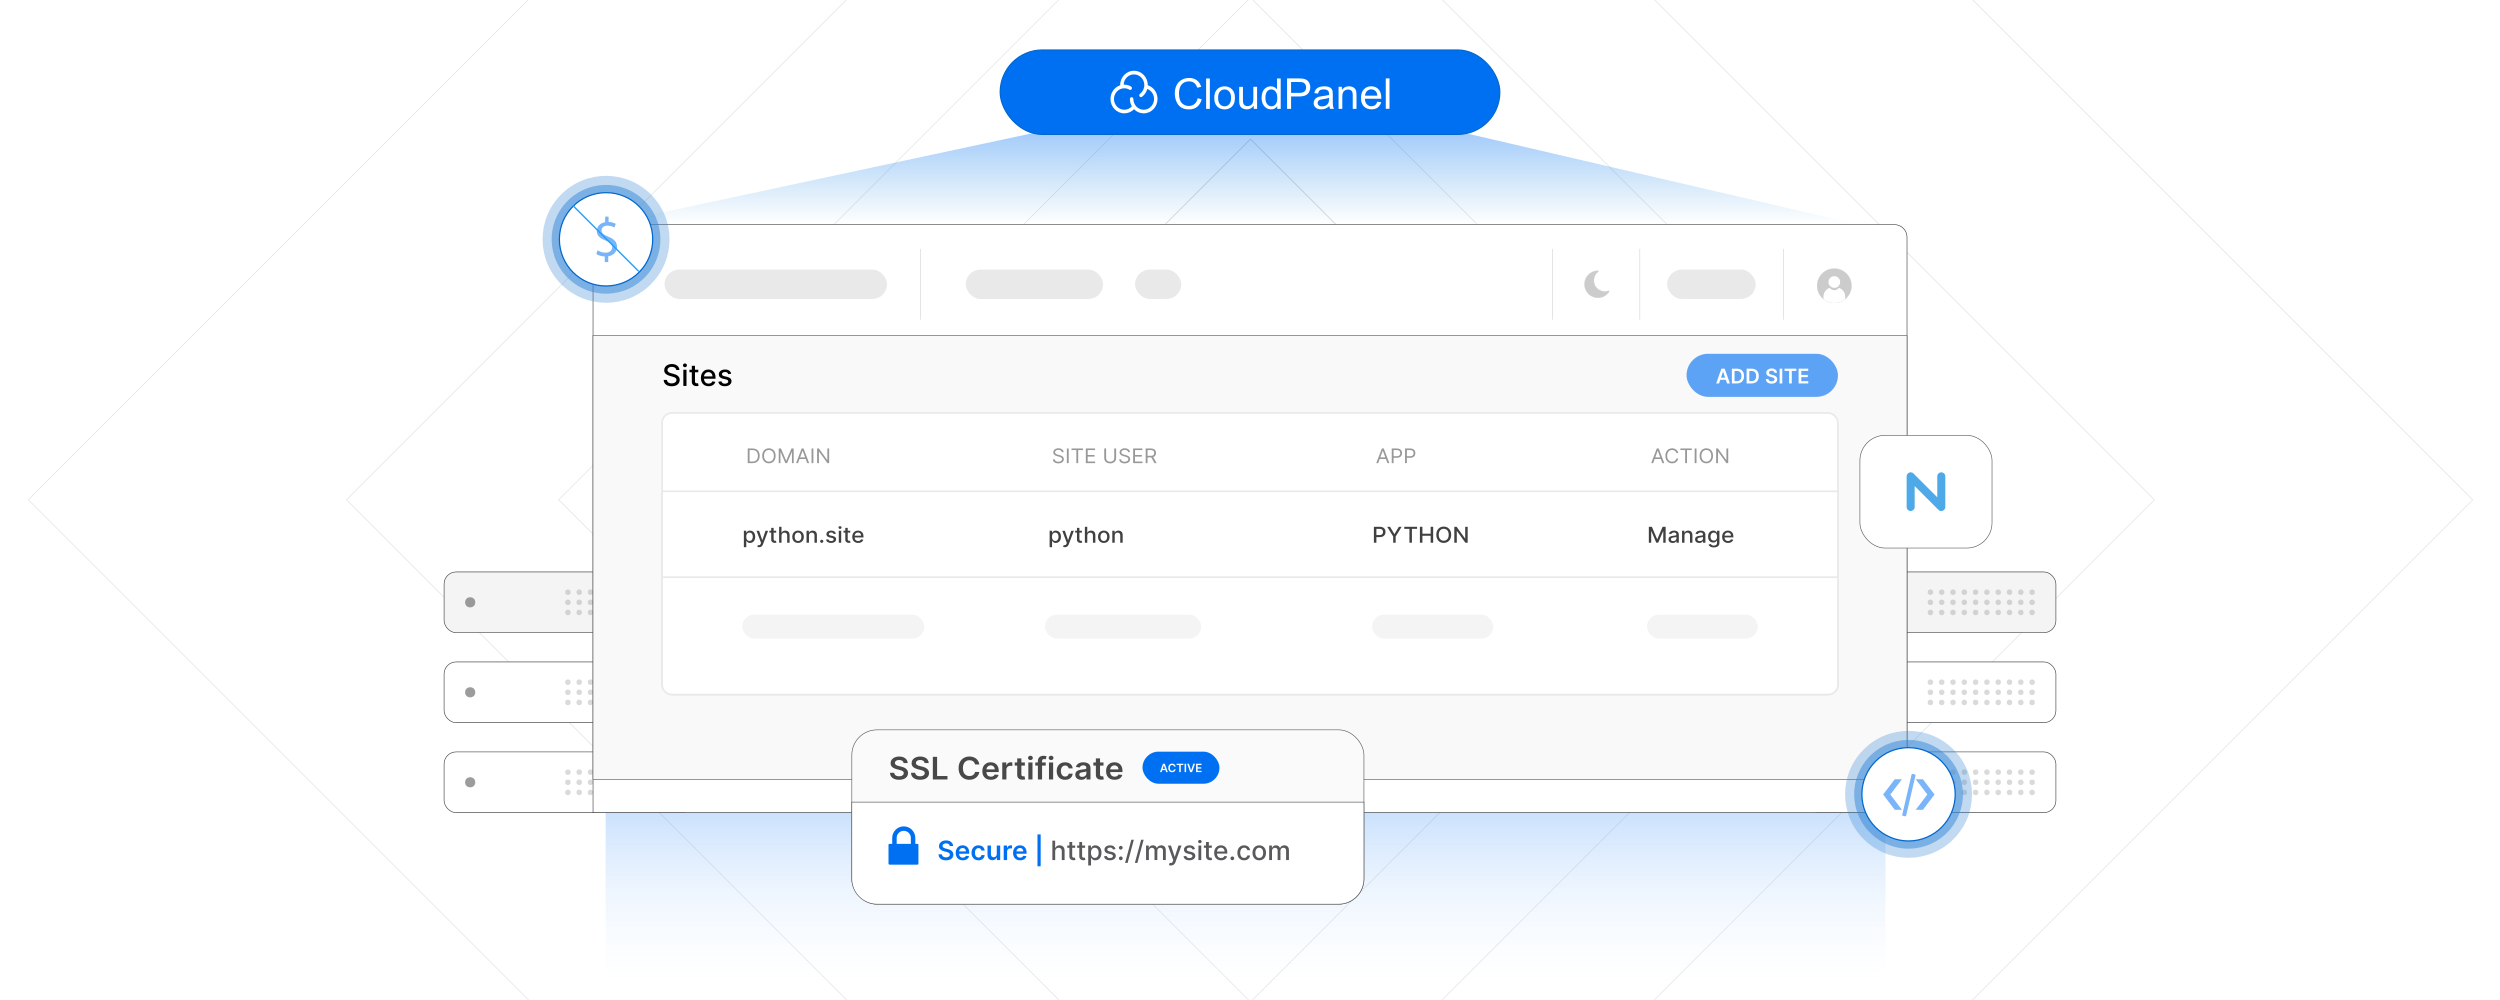 <?xml version="1.0" encoding="UTF-8"?><svg id="Layer_1" xmlns="http://www.w3.org/2000/svg" xmlns:xlink="http://www.w3.org/1999/xlink" viewBox="0 0 1000 400"><defs><clipPath id="clippath"><rect x="0" y="0" width="1000" height="400" fill="none" stroke-width="0"/></clipPath><linearGradient id="linear-gradient" x1="498.223" y1="400" x2="498.223" y2="301.084" gradientUnits="userSpaceOnUse"><stop offset="0" stop-color="#fff" stop-opacity="0"/><stop offset="1" stop-color="#0070f3"/></linearGradient><linearGradient id="linear-gradient-2" x1="492.808" y1="89.901" x2="492.808" y2="53.017" gradientUnits="userSpaceOnUse"><stop offset="0" stop-color="#0178d4" stop-opacity="0"/><stop offset="1" stop-color="#0070f3"/></linearGradient><filter id="drop-shadow-1" filterUnits="userSpaceOnUse"><feOffset dx=".597" dy=".597"/><feGaussianBlur result="blur" stdDeviation=".896"/><feFlood flood-color="#333" flood-opacity=".08"/><feComposite in2="blur" operator="in"/><feComposite in="SourceGraphic"/></filter></defs><rect width="1000" height="400" fill="#fff" stroke-width="0"/><g clip-path="url(#clippath)"><rect x=".192" y="-.084" width="1000" height="400" fill="#fff" stroke-width="0"/><rect x="154.518" y="-145.758" width="691.348" height="691.348" transform="translate(995.243 -12.41) rotate(135)" fill="none" opacity=".58" stroke="#c6c8c9" stroke-miterlimit="10" stroke-width=".25"/><rect x="244.518" y="-55.758" width="511.348" height="511.348" transform="translate(995.243 -12.41) rotate(135)" fill="none" opacity=".58" stroke="#c6c8c9" stroke-miterlimit="10" stroke-width=".25"/><rect x="304.518" y="4.242" width="391.348" height="391.348" transform="translate(995.243 -12.41) rotate(135)" fill="none" opacity=".58" stroke="#c6c8c9" stroke-miterlimit="10" stroke-width=".25"/><rect x="358.161" y="57.886" width="284.061" height="284.061" transform="translate(995.243 -12.41) rotate(135)" fill="none" opacity=".58" stroke="#c6c8c9" stroke-miterlimit="10" stroke-width=".25"/><rect x="398.161" y="97.885" width="204.062" height="204.062" transform="translate(995.243 -12.41) rotate(135)" fill="none" stroke="#c6c8c9" stroke-miterlimit="10" stroke-width=".25"/><rect x="438.161" y="137.886" width="124.062" height="124.062" transform="translate(5.141 412.243) rotate(-45)" fill="#fff" stroke="#c6c8c9" stroke-miterlimit="10" stroke-width=".25"/><polyline points="242.255 301.084 242.255 400 754.192 400 754.192 301.101" fill="url(#linear-gradient)" opacity=".36" stroke-width="0"/><polygon points="414.233 53.017 241.809 89.901 743.808 89.901 587.747 53.632 414.233 53.017" fill="url(#linear-gradient-2)" opacity=".36" stroke-width="0"/><rect x="400.084" y="20" width="199.832" height="33.75" rx="16.875" ry="16.875" fill="#0070f3" stroke="#0067ce" stroke-miterlimit="10" stroke-width=".5"/><path d="M461.767,35.953c-.68-.864-1.603-1.508-2.649-1.849v-.067c0-3.165-2.475-5.745-5.527-5.745-3.054,0-5.531,2.574-5.531,5.746v.079c-2.236.732-3.868,2.909-3.868,5.478,0,3.165,2.478,5.746,5.529,5.746,1.464-.003,2.867-.6,3.885-1.654,1.016,1.054,2.417,1.651,3.88,1.654,3.046,0,5.531-2.574,5.531-5.746,0-1.323-.449-2.617-1.25-3.642ZM457.486,43.887c-2.277,0-4.131-1.926-4.131-4.294.006-.39-.308-.715-.699-.724-.386.006-.7.325-.7.711v.015c0,1.073.288,2.08.78,2.94-.765.862-1.863,1.358-3.016,1.36-2.278,0-4.134-1.927-4.134-4.294s1.855-4.293,4.134-4.293c.493,0,.973.092,1.433.262.006,0,.01.006.016.006.159.056.383.165.453.225.123.113.286.176.453.176.205,0,.399-.094.527-.255.251-.304.216-.757-.076-1.02-.305-.268-.78-.451-.897-.493-.608-.231-1.252-.349-1.903-.348-.089,0-.176,0-.265.006.094-2.287,1.908-4.116,4.134-4.116,2.277,0,4.131,1.926,4.131,4.294.004,1.375-.64,2.673-1.738,3.5-.312.238-.383.683-.165,1.007.135.195.353.305.571.305.14,0,.28-.043.405-.135,1.043-.781,1.792-1.893,2.125-3.153,1.597.616,2.705,2.219,2.705,4.03-.006,2.361-1.86,4.287-4.144,4.287Z" fill="#fff" stroke-width="0"/><g isolation="isolate"><path d="M479.076,39.291l1.611.405c-.338,1.325-.945,2.333-1.822,3.027-.878.695-1.95,1.044-3.217,1.044-1.312,0-2.38-.267-3.201-.801-.823-.534-1.448-1.307-1.878-2.321-.43-1.011-.644-2.099-.644-3.261-.001-1.268.24-2.374.725-3.319.484-.944,1.173-1.661,2.066-2.151s1.878-.736,2.951-.736c1.218,0,2.243.308,3.074.928.83.621,1.408,1.492,1.736,2.616l-1.587.373c-.282-.885-.693-1.53-1.229-1.934-.537-.403-1.213-.605-2.026-.605-.935,0-1.718.224-2.345.673-.629.448-1.07,1.05-1.325,1.806-.253.756-.381,1.535-.381,2.338,0,1.034.152,1.939.453,2.71.302.772.772,1.35,1.409,1.732.637.381,1.326.572,2.068.572.902,0,1.666-.261,2.292-.782.626-.52,1.048-1.293,1.27-2.316Z" fill="#fff" stroke-width="0"/><path d="M482.449,43.558l-.005-12.173h1.495l.005,12.173h-1.495Z" fill="#fff" stroke-width="0"/><path d="M485.702,39.147c0-1.633.453-2.843,1.361-3.628.758-.654,1.682-.981,2.773-.981,1.212-.001,2.204.395,2.974,1.19.769.794,1.154,1.893,1.154,3.293,0,1.135-.169,2.027-.509,2.677-.34.65-.836,1.156-1.486,1.516-.65.36-1.36.541-2.13.541-1.234,0-2.232-.395-2.993-1.186-.761-.792-1.142-1.932-1.143-3.422ZM487.238,39.147c0,1.13.247,1.975.741,2.535.492.562,1.113.844,1.859.844.742,0,1.359-.284,1.851-.848.493-.564.739-1.425.739-2.582-.001-1.091-.248-1.917-.744-2.479s-1.112-.842-1.849-.842c-.747,0-1.367.28-1.859.839-.492.559-.738,1.405-.738,2.534Z" fill="#fff" stroke-width="0"/><path d="M501.497,43.55l-.001-1.295c-.685.998-1.618,1.496-2.797,1.496-.52,0-1.006-.1-1.457-.297-.452-.2-.787-.451-1.005-.752-.219-.302-.373-.671-.462-1.109-.061-.293-.092-.758-.092-1.394l-.002-5.464h1.495l.002,4.891c0,.78.031,1.306.092,1.577.094.394.293.703.597.925.305.224.682.335,1.13.335s.869-.114,1.262-.344c.393-.23.671-.542.834-.94.164-.395.245-.97.245-1.722l-.002-4.724h1.495l.004,8.818h-1.337Z" fill="#fff" stroke-width="0"/><path d="M510.897,43.548v-1.113c-.559.875-1.381,1.312-2.467,1.312-.703.001-1.349-.193-1.938-.58-.59-.387-1.048-.929-1.371-1.623-.324-.695-.486-1.494-.486-2.396-.001-.88.146-1.678.438-2.396.294-.716.733-1.266,1.32-1.648.586-.382,1.243-.573,1.968-.574.531,0,1.004.111,1.419.335.416.225.753.517,1.014.876l-.001-4.368,1.486-.001.005,12.173-1.387.001ZM506.17,39.148c0,1.13.239,1.973.715,2.533s1.039.837,1.687.837c.652,0,1.207-.267,1.664-.802.457-.534.684-1.349.684-2.445,0-1.207-.233-2.092-.699-2.658-.464-.564-1.037-.847-1.719-.847-.663.001-1.219.273-1.665.815s-.667,1.398-.667,2.566Z" fill="#fff" stroke-width="0"/></g><g isolation="isolate"><path d="M514.823,43.545l-.005-12.173,4.592-.001c.809,0,1.426.039,1.852.116.597.099,1.099.289,1.503.568s.73.671.976,1.175c.246.503.371,1.056.371,1.66,0,1.036-.329,1.911-.988,2.628-.659.717-1.849,1.076-3.57,1.076l-3.123.001.002,4.949h-1.611ZM516.431,37.16l3.147-.001c1.041,0,1.779-.193,2.217-.583.437-.387.655-.933.655-1.635,0-.509-.129-.945-.387-1.307-.257-.364-.596-.602-1.017-.717-.271-.072-.772-.108-1.503-.108l-3.113.001.001,4.351Z" fill="#fff" stroke-width="0"/><path d="M531.729,42.451c-.553.472-1.087.804-1.599.998-.512.195-1.061.291-1.648.291-.968.001-1.714-.236-2.234-.709-.52-.474-.781-1.079-.781-1.814,0-.432.098-.826.294-1.184.197-.356.454-.643.772-.859.318-.215.677-.378,1.075-.49.294-.077.737-.153,1.328-.225,1.207-.144,2.096-.316,2.666-.515.005-.204.009-.334.009-.389-.001-.61-.142-1.038-.425-1.288-.382-.338-.949-.507-1.702-.507-.704,0-1.223.124-1.557.371-.335.247-.583.683-.743,1.309l-1.462-.2c.132-.626.351-1.131.656-1.516.304-.384.743-.681,1.32-.889.575-.208,1.243-.312,2-.312.753,0,1.365.088,1.835.266.471.176.817.399,1.039.667.222.268.376.607.465,1.017.049.255.075.714.075,1.378l.001,1.993c0,1.389.032,2.268.097,2.636.064.368.19.721.377,1.059h-1.561c-.154-.31-.255-.672-.299-1.088ZM531.603,39.115c-.542.222-1.356.409-2.441.564-.615.088-1.049.19-1.304.3-.255.111-.451.273-.589.486s-.207.449-.207.71c0,.398.151.731.452.997.302.266.744.398,1.326.397.575,0,1.087-.125,1.535-.377.448-.252.777-.596.988-1.034.16-.337.24-.835.24-1.495v-.547Z" fill="#fff" stroke-width="0"/><path d="M535.432,43.538l-.004-8.818h1.345l.001,1.254c.646-.968,1.582-1.453,2.806-1.454.531,0,1.02.096,1.465.286.446.191.78.441,1.001.75s.376.678.465,1.104c.055.277.083.761.083,1.453l.002,5.422-1.495.001-.002-5.364c0-.608-.059-1.064-.175-1.366-.116-.301-.322-.542-.618-.722s-.644-.269-1.042-.269c-.637,0-1.186.203-1.649.607-.462.404-.693,1.17-.693,2.3l.002,4.816h-1.495Z" fill="#fff" stroke-width="0"/><path d="M550.926,40.693l1.544.19c-.244.902-.694,1.604-1.353,2.102-.659.498-1.5.748-2.524.749-1.29,0-2.312-.398-3.068-1.192-.756-.792-1.135-1.906-1.135-3.341-.001-1.482.381-2.635,1.145-3.455.764-.82,1.754-1.229,2.972-1.229,1.179-.001,2.142.4,2.89,1.202.747.802,1.121,1.931,1.121,3.387,0,.088-.002.222-.007.398l-6.576.002c.055.97.329,1.711.823,2.226.493.515,1.107.772,1.844.772.548-.001,1.016-.146,1.403-.433s.694-.747.922-1.378ZM546.018,38.278l4.924-.001c-.066-.741-.255-1.298-.566-1.669-.476-.575-1.093-.863-1.851-.862-.687,0-1.263.229-1.731.689-.469.459-.726,1.074-.776,1.842Z" fill="#fff" stroke-width="0"/><path d="M554.314,43.532l-.004-12.173,1.495-.001.004,12.173-1.495.001Z" fill="#fff" stroke-width="0"/></g><rect x="177.637" y="228.779" width="99.725" height="24.299" rx="4.829" ry="4.829" transform="translate(455 481.856) rotate(-180)" fill="#f4f4f4" stroke="#414042" stroke-miterlimit="10" stroke-width=".25"/><circle cx="267.847" cy="236.878" r="1.109" fill="#878787" opacity=".31" stroke-width="0"/><circle cx="263.326" cy="236.878" r="1.109" fill="#878787" opacity=".31" stroke-width="0"/><circle cx="258.805" cy="236.878" r="1.109" fill="#878787" opacity=".31" stroke-width="0"/><circle cx="254.284" cy="236.878" r="1.109" fill="#878787" opacity=".31" stroke-width="0"/><circle cx="249.763" cy="236.878" r="1.109" fill="#878787" opacity=".31" stroke-width="0"/><circle cx="245.243" cy="236.878" r="1.109" fill="#878787" opacity=".31" stroke-width="0"/><circle cx="240.722" cy="236.878" r="1.109" fill="#878787" opacity=".31" stroke-width="0"/><circle cx="236.201" cy="236.878" r="1.109" fill="#878787" opacity=".31" stroke-width="0"/><circle cx="231.68" cy="236.878" r="1.109" fill="#878787" opacity=".31" stroke-width="0"/><circle cx="227.159" cy="236.878" r="1.109" fill="#878787" opacity=".31" stroke-width="0"/><circle cx="267.847" cy="240.928" r="1.109" fill="#878787" opacity=".31" stroke-width="0"/><circle cx="263.326" cy="240.928" r="1.109" fill="#878787" opacity=".31" stroke-width="0"/><circle cx="258.805" cy="240.928" r="1.109" fill="#878787" opacity=".31" stroke-width="0"/><circle cx="254.284" cy="240.928" r="1.109" fill="#878787" opacity=".31" stroke-width="0"/><circle cx="249.763" cy="240.928" r="1.109" fill="#878787" opacity=".31" stroke-width="0"/><circle cx="245.243" cy="240.928" r="1.109" fill="#878787" opacity=".31" stroke-width="0"/><circle cx="240.722" cy="240.928" r="1.109" fill="#878787" opacity=".31" stroke-width="0"/><circle cx="236.201" cy="240.928" r="1.109" fill="#878787" opacity=".31" stroke-width="0"/><circle cx="231.68" cy="240.928" r="1.109" fill="#878787" opacity=".31" stroke-width="0"/><circle cx="227.159" cy="240.928" r="1.109" fill="#878787" opacity=".31" stroke-width="0"/><circle cx="267.847" cy="244.978" r="1.109" fill="#878787" opacity=".31" stroke-width="0"/><circle cx="263.326" cy="244.978" r="1.109" fill="#878787" opacity=".31" stroke-width="0"/><circle cx="258.805" cy="244.978" r="1.109" fill="#878787" opacity=".31" stroke-width="0"/><circle cx="254.284" cy="244.978" r="1.109" fill="#878787" opacity=".31" stroke-width="0"/><circle cx="249.763" cy="244.978" r="1.109" fill="#878787" opacity=".31" stroke-width="0"/><circle cx="245.243" cy="244.978" r="1.109" fill="#878787" opacity=".31" stroke-width="0"/><circle cx="240.722" cy="244.978" r="1.109" fill="#878787" opacity=".31" stroke-width="0"/><circle cx="236.201" cy="244.978" r="1.109" fill="#878787" opacity=".31" stroke-width="0"/><circle cx="231.68" cy="244.978" r="1.109" fill="#878787" opacity=".31" stroke-width="0"/><circle cx="227.159" cy="244.978" r="1.109" fill="#878787" opacity=".31" stroke-width="0"/><ellipse cx="188.074" cy="240.928" rx="2.029" ry="2.025" fill="#6e6e6e" opacity=".68" stroke-width="0"/><rect x="177.637" y="264.771" width="99.725" height="24.299" rx="4.829" ry="4.829" transform="translate(455 553.841) rotate(-180)" fill="#fff" stroke="#414042" stroke-miterlimit="10" stroke-width=".25"/><circle cx="267.847" cy="272.871" r="1.109" fill="#878787" opacity=".31" stroke-width="0"/><circle cx="263.326" cy="272.871" r="1.109" fill="#878787" opacity=".31" stroke-width="0"/><circle cx="258.805" cy="272.871" r="1.109" fill="#878787" opacity=".31" stroke-width="0"/><circle cx="254.284" cy="272.871" r="1.109" fill="#878787" opacity=".31" stroke-width="0"/><circle cx="249.763" cy="272.871" r="1.109" fill="#878787" opacity=".31" stroke-width="0"/><circle cx="245.243" cy="272.871" r="1.109" fill="#878787" opacity=".31" stroke-width="0"/><circle cx="240.722" cy="272.871" r="1.109" fill="#878787" opacity=".31" stroke-width="0"/><circle cx="236.201" cy="272.871" r="1.109" fill="#878787" opacity=".31" stroke-width="0"/><circle cx="231.68" cy="272.871" r="1.109" fill="#878787" opacity=".31" stroke-width="0"/><circle cx="227.159" cy="272.871" r="1.109" fill="#878787" opacity=".31" stroke-width="0"/><circle cx="267.847" cy="276.921" r="1.109" fill="#878787" opacity=".31" stroke-width="0"/><circle cx="263.326" cy="276.921" r="1.109" fill="#878787" opacity=".31" stroke-width="0"/><circle cx="258.805" cy="276.921" r="1.109" fill="#878787" opacity=".31" stroke-width="0"/><circle cx="254.284" cy="276.921" r="1.109" fill="#878787" opacity=".31" stroke-width="0"/><circle cx="249.763" cy="276.921" r="1.109" fill="#878787" opacity=".31" stroke-width="0"/><circle cx="245.243" cy="276.921" r="1.109" fill="#878787" opacity=".31" stroke-width="0"/><circle cx="240.722" cy="276.921" r="1.109" fill="#878787" opacity=".31" stroke-width="0"/><circle cx="236.201" cy="276.921" r="1.109" fill="#878787" opacity=".31" stroke-width="0"/><circle cx="231.68" cy="276.921" r="1.109" fill="#878787" opacity=".31" stroke-width="0"/><circle cx="227.159" cy="276.921" r="1.109" fill="#878787" opacity=".31" stroke-width="0"/><circle cx="267.847" cy="280.971" r="1.109" fill="#878787" opacity=".31" stroke-width="0"/><circle cx="263.326" cy="280.971" r="1.109" fill="#878787" opacity=".31" stroke-width="0"/><circle cx="258.805" cy="280.971" r="1.109" fill="#878787" opacity=".31" stroke-width="0"/><circle cx="254.284" cy="280.971" r="1.109" fill="#878787" opacity=".31" stroke-width="0"/><circle cx="249.763" cy="280.971" r="1.109" fill="#878787" opacity=".31" stroke-width="0"/><circle cx="245.243" cy="280.971" r="1.109" fill="#878787" opacity=".31" stroke-width="0"/><circle cx="240.722" cy="280.971" r="1.109" fill="#878787" opacity=".31" stroke-width="0"/><circle cx="236.201" cy="280.971" r="1.109" fill="#878787" opacity=".31" stroke-width="0"/><circle cx="231.68" cy="280.971" r="1.109" fill="#878787" opacity=".31" stroke-width="0"/><circle cx="227.159" cy="280.971" r="1.109" fill="#878787" opacity=".31" stroke-width="0"/><ellipse cx="188.074" cy="276.921" rx="2.029" ry="2.025" fill="#6e6e6e" opacity=".68" stroke-width="0"/><rect x="177.637" y="300.764" width="99.725" height="24.299" rx="4.829" ry="4.829" transform="translate(455 625.827) rotate(-180)" fill="#fff" stroke="#414042" stroke-miterlimit="10" stroke-width=".25"/><circle cx="267.847" cy="308.863" r="1.109" fill="#878787" opacity=".31" stroke-width="0"/><circle cx="263.326" cy="308.863" r="1.109" fill="#878787" opacity=".31" stroke-width="0"/><circle cx="258.805" cy="308.863" r="1.109" fill="#878787" opacity=".31" stroke-width="0"/><circle cx="254.284" cy="308.863" r="1.109" fill="#878787" opacity=".31" stroke-width="0"/><circle cx="249.763" cy="308.863" r="1.109" fill="#878787" opacity=".31" stroke-width="0"/><circle cx="245.243" cy="308.863" r="1.109" fill="#878787" opacity=".31" stroke-width="0"/><circle cx="240.722" cy="308.863" r="1.109" fill="#878787" opacity=".31" stroke-width="0"/><circle cx="236.201" cy="308.863" r="1.109" fill="#878787" opacity=".31" stroke-width="0"/><circle cx="231.68" cy="308.863" r="1.109" fill="#878787" opacity=".31" stroke-width="0"/><circle cx="227.159" cy="308.863" r="1.109" fill="#878787" opacity=".31" stroke-width="0"/><circle cx="267.847" cy="312.913" r="1.109" fill="#878787" opacity=".31" stroke-width="0"/><circle cx="263.326" cy="312.913" r="1.109" fill="#878787" opacity=".31" stroke-width="0"/><circle cx="258.805" cy="312.913" r="1.109" fill="#878787" opacity=".31" stroke-width="0"/><circle cx="254.284" cy="312.913" r="1.109" fill="#878787" opacity=".31" stroke-width="0"/><circle cx="249.763" cy="312.913" r="1.109" fill="#878787" opacity=".31" stroke-width="0"/><circle cx="245.243" cy="312.913" r="1.109" fill="#878787" opacity=".31" stroke-width="0"/><circle cx="240.722" cy="312.913" r="1.109" fill="#878787" opacity=".31" stroke-width="0"/><circle cx="236.201" cy="312.913" r="1.109" fill="#878787" opacity=".31" stroke-width="0"/><circle cx="231.68" cy="312.913" r="1.109" fill="#878787" opacity=".31" stroke-width="0"/><circle cx="227.159" cy="312.913" r="1.109" fill="#878787" opacity=".31" stroke-width="0"/><circle cx="267.847" cy="316.963" r="1.109" fill="#878787" opacity=".31" stroke-width="0"/><circle cx="263.326" cy="316.963" r="1.109" fill="#878787" opacity=".31" stroke-width="0"/><circle cx="258.805" cy="316.963" r="1.109" fill="#878787" opacity=".31" stroke-width="0"/><circle cx="254.284" cy="316.963" r="1.109" fill="#878787" opacity=".31" stroke-width="0"/><circle cx="249.763" cy="316.963" r="1.109" fill="#878787" opacity=".31" stroke-width="0"/><circle cx="245.243" cy="316.963" r="1.109" fill="#878787" opacity=".31" stroke-width="0"/><circle cx="240.722" cy="316.963" r="1.109" fill="#878787" opacity=".31" stroke-width="0"/><circle cx="236.201" cy="316.963" r="1.109" fill="#878787" opacity=".31" stroke-width="0"/><circle cx="231.68" cy="316.963" r="1.109" fill="#878787" opacity=".31" stroke-width="0"/><circle cx="227.159" cy="316.963" r="1.109" fill="#878787" opacity=".31" stroke-width="0"/><ellipse cx="188.074" cy="312.913" rx="2.029" ry="2.025" fill="#6e6e6e" opacity=".68" stroke-width="0"/><rect x="722.638" y="228.779" width="99.725" height="24.299" rx="4.829" ry="4.829" transform="translate(1545 481.856) rotate(-180)" fill="#f4f4f4" stroke="#414042" stroke-miterlimit="10" stroke-width=".25"/><circle cx="812.847" cy="236.878" r="1.109" fill="#878787" opacity=".31" stroke-width="0"/><circle cx="808.326" cy="236.878" r="1.109" fill="#878787" opacity=".31" stroke-width="0"/><circle cx="803.805" cy="236.878" r="1.109" fill="#878787" opacity=".31" stroke-width="0"/><circle cx="799.284" cy="236.878" r="1.109" fill="#878787" opacity=".31" stroke-width="0"/><circle cx="794.763" cy="236.878" r="1.109" fill="#878787" opacity=".31" stroke-width="0"/><circle cx="790.243" cy="236.878" r="1.109" fill="#878787" opacity=".31" stroke-width="0"/><circle cx="785.722" cy="236.878" r="1.109" fill="#878787" opacity=".31" stroke-width="0"/><circle cx="781.201" cy="236.878" r="1.109" fill="#878787" opacity=".31" stroke-width="0"/><circle cx="776.68" cy="236.878" r="1.109" fill="#878787" opacity=".31" stroke-width="0"/><circle cx="772.159" cy="236.878" r="1.109" fill="#878787" opacity=".31" stroke-width="0"/><circle cx="812.847" cy="240.928" r="1.109" fill="#878787" opacity=".31" stroke-width="0"/><circle cx="808.326" cy="240.928" r="1.109" fill="#878787" opacity=".31" stroke-width="0"/><circle cx="803.805" cy="240.928" r="1.109" fill="#878787" opacity=".31" stroke-width="0"/><circle cx="799.284" cy="240.928" r="1.109" fill="#878787" opacity=".31" stroke-width="0"/><circle cx="794.763" cy="240.928" r="1.109" fill="#878787" opacity=".31" stroke-width="0"/><circle cx="790.243" cy="240.928" r="1.109" fill="#878787" opacity=".31" stroke-width="0"/><circle cx="785.722" cy="240.928" r="1.109" fill="#878787" opacity=".31" stroke-width="0"/><circle cx="781.201" cy="240.928" r="1.109" fill="#878787" opacity=".31" stroke-width="0"/><circle cx="776.68" cy="240.928" r="1.109" fill="#878787" opacity=".31" stroke-width="0"/><circle cx="772.159" cy="240.928" r="1.109" fill="#878787" opacity=".31" stroke-width="0"/><circle cx="812.847" cy="244.978" r="1.109" fill="#878787" opacity=".31" stroke-width="0"/><circle cx="808.326" cy="244.978" r="1.109" fill="#878787" opacity=".31" stroke-width="0"/><circle cx="803.805" cy="244.978" r="1.109" fill="#878787" opacity=".31" stroke-width="0"/><circle cx="799.284" cy="244.978" r="1.109" fill="#878787" opacity=".31" stroke-width="0"/><circle cx="794.763" cy="244.978" r="1.109" fill="#878787" opacity=".31" stroke-width="0"/><circle cx="790.243" cy="244.978" r="1.109" fill="#878787" opacity=".31" stroke-width="0"/><circle cx="785.722" cy="244.978" r="1.109" fill="#878787" opacity=".31" stroke-width="0"/><circle cx="781.201" cy="244.978" r="1.109" fill="#878787" opacity=".31" stroke-width="0"/><circle cx="776.68" cy="244.978" r="1.109" fill="#878787" opacity=".31" stroke-width="0"/><circle cx="772.159" cy="244.978" r="1.109" fill="#878787" opacity=".31" stroke-width="0"/><ellipse cx="733.074" cy="240.928" rx="2.029" ry="2.025" fill="#6e6e6e" opacity=".68" stroke-width="0"/><rect x="722.638" y="264.771" width="99.725" height="24.299" rx="4.829" ry="4.829" transform="translate(1545 553.841) rotate(-180)" fill="#fff" stroke="#414042" stroke-miterlimit="10" stroke-width=".25"/><circle cx="812.847" cy="272.871" r="1.109" fill="#878787" opacity=".31" stroke-width="0"/><circle cx="808.326" cy="272.871" r="1.109" fill="#878787" opacity=".31" stroke-width="0"/><circle cx="803.805" cy="272.871" r="1.109" fill="#878787" opacity=".31" stroke-width="0"/><circle cx="799.284" cy="272.871" r="1.109" fill="#878787" opacity=".31" stroke-width="0"/><circle cx="794.763" cy="272.871" r="1.109" fill="#878787" opacity=".31" stroke-width="0"/><circle cx="790.243" cy="272.871" r="1.109" fill="#878787" opacity=".31" stroke-width="0"/><circle cx="785.722" cy="272.871" r="1.109" fill="#878787" opacity=".31" stroke-width="0"/><circle cx="781.201" cy="272.871" r="1.109" fill="#878787" opacity=".31" stroke-width="0"/><circle cx="776.68" cy="272.871" r="1.109" fill="#878787" opacity=".31" stroke-width="0"/><circle cx="772.159" cy="272.871" r="1.109" fill="#878787" opacity=".31" stroke-width="0"/><circle cx="812.847" cy="276.921" r="1.109" fill="#878787" opacity=".31" stroke-width="0"/><circle cx="808.326" cy="276.921" r="1.109" fill="#878787" opacity=".31" stroke-width="0"/><circle cx="803.805" cy="276.921" r="1.109" fill="#878787" opacity=".31" stroke-width="0"/><circle cx="799.284" cy="276.921" r="1.109" fill="#878787" opacity=".31" stroke-width="0"/><circle cx="794.763" cy="276.921" r="1.109" fill="#878787" opacity=".31" stroke-width="0"/><circle cx="790.243" cy="276.921" r="1.109" fill="#878787" opacity=".31" stroke-width="0"/><circle cx="785.722" cy="276.921" r="1.109" fill="#878787" opacity=".31" stroke-width="0"/><circle cx="781.201" cy="276.921" r="1.109" fill="#878787" opacity=".31" stroke-width="0"/><circle cx="776.68" cy="276.921" r="1.109" fill="#878787" opacity=".31" stroke-width="0"/><circle cx="772.159" cy="276.921" r="1.109" fill="#878787" opacity=".31" stroke-width="0"/><circle cx="812.847" cy="280.971" r="1.109" fill="#878787" opacity=".31" stroke-width="0"/><circle cx="808.326" cy="280.971" r="1.109" fill="#878787" opacity=".31" stroke-width="0"/><circle cx="803.805" cy="280.971" r="1.109" fill="#878787" opacity=".31" stroke-width="0"/><circle cx="799.284" cy="280.971" r="1.109" fill="#878787" opacity=".31" stroke-width="0"/><circle cx="794.763" cy="280.971" r="1.109" fill="#878787" opacity=".31" stroke-width="0"/><circle cx="790.243" cy="280.971" r="1.109" fill="#878787" opacity=".31" stroke-width="0"/><circle cx="785.722" cy="280.971" r="1.109" fill="#878787" opacity=".31" stroke-width="0"/><circle cx="781.201" cy="280.971" r="1.109" fill="#878787" opacity=".31" stroke-width="0"/><circle cx="776.68" cy="280.971" r="1.109" fill="#878787" opacity=".31" stroke-width="0"/><circle cx="772.159" cy="280.971" r="1.109" fill="#878787" opacity=".31" stroke-width="0"/><ellipse cx="733.074" cy="276.921" rx="2.029" ry="2.025" fill="#6e6e6e" opacity=".68" stroke-width="0"/><rect x="722.638" y="300.764" width="99.725" height="24.299" rx="4.829" ry="4.829" transform="translate(1545 625.827) rotate(-180)" fill="#fff" stroke="#414042" stroke-miterlimit="10" stroke-width=".25"/><circle cx="812.847" cy="308.863" r="1.109" fill="#878787" opacity=".31" stroke-width="0"/><circle cx="808.326" cy="308.863" r="1.109" fill="#878787" opacity=".31" stroke-width="0"/><circle cx="803.805" cy="308.863" r="1.109" fill="#878787" opacity=".31" stroke-width="0"/><circle cx="799.284" cy="308.863" r="1.109" fill="#878787" opacity=".31" stroke-width="0"/><circle cx="794.763" cy="308.863" r="1.109" fill="#878787" opacity=".31" stroke-width="0"/><circle cx="790.243" cy="308.863" r="1.109" fill="#878787" opacity=".31" stroke-width="0"/><circle cx="785.722" cy="308.863" r="1.109" fill="#878787" opacity=".31" stroke-width="0"/><circle cx="781.201" cy="308.863" r="1.109" fill="#878787" opacity=".31" stroke-width="0"/><circle cx="776.68" cy="308.863" r="1.109" fill="#878787" opacity=".31" stroke-width="0"/><circle cx="772.159" cy="308.863" r="1.109" fill="#878787" opacity=".31" stroke-width="0"/><circle cx="812.847" cy="312.913" r="1.109" fill="#878787" opacity=".31" stroke-width="0"/><circle cx="808.326" cy="312.913" r="1.109" fill="#878787" opacity=".31" stroke-width="0"/><circle cx="803.805" cy="312.913" r="1.109" fill="#878787" opacity=".31" stroke-width="0"/><circle cx="799.284" cy="312.913" r="1.109" fill="#878787" opacity=".31" stroke-width="0"/><circle cx="794.763" cy="312.913" r="1.109" fill="#878787" opacity=".31" stroke-width="0"/><circle cx="790.243" cy="312.913" r="1.109" fill="#878787" opacity=".31" stroke-width="0"/><circle cx="785.722" cy="312.913" r="1.109" fill="#878787" opacity=".31" stroke-width="0"/><circle cx="781.201" cy="312.913" r="1.109" fill="#878787" opacity=".31" stroke-width="0"/><circle cx="776.68" cy="312.913" r="1.109" fill="#878787" opacity=".31" stroke-width="0"/><circle cx="772.159" cy="312.913" r="1.109" fill="#878787" opacity=".31" stroke-width="0"/><circle cx="812.847" cy="316.963" r="1.109" fill="#878787" opacity=".31" stroke-width="0"/><circle cx="808.326" cy="316.963" r="1.109" fill="#878787" opacity=".31" stroke-width="0"/><circle cx="803.805" cy="316.963" r="1.109" fill="#878787" opacity=".31" stroke-width="0"/><circle cx="799.284" cy="316.963" r="1.109" fill="#878787" opacity=".31" stroke-width="0"/><circle cx="794.763" cy="316.963" r="1.109" fill="#878787" opacity=".31" stroke-width="0"/><circle cx="790.243" cy="316.963" r="1.109" fill="#878787" opacity=".31" stroke-width="0"/><circle cx="785.722" cy="316.963" r="1.109" fill="#878787" opacity=".31" stroke-width="0"/><circle cx="781.201" cy="316.963" r="1.109" fill="#878787" opacity=".31" stroke-width="0"/><circle cx="776.68" cy="316.963" r="1.109" fill="#878787" opacity=".31" stroke-width="0"/><circle cx="772.159" cy="316.963" r="1.109" fill="#878787" opacity=".31" stroke-width="0"/><ellipse cx="733.074" cy="312.913" rx="2.029" ry="2.025" fill="#6e6e6e" opacity=".68" stroke-width="0"/><path d="M242.255,89.846h515.516c2.78,0,5.038,2.257,5.038,5.038v230.179H237.217V94.884c0-2.78,2.257-5.038,5.038-5.038Z" fill="#fff" stroke="#414042" stroke-miterlimit="10" stroke-width=".25"/><rect x="237.191" y="134.229" width="525.617" height="177.525" fill="#f9f9f9" stroke="#58595b" stroke-miterlimit="10" stroke-width=".25"/><rect x="264.844" y="165.179" width="470.338" height="112.627" rx="3.925" ry="3.925" fill="#fff" stroke="#e9e9e9" stroke-miterlimit="10" stroke-width=".685"/><path d="M264.844,196.53h470.338v77.351c0,2.166-1.759,3.925-3.925,3.925h-462.487c-2.166,0-3.925-1.759-3.925-3.925v-77.351h0Z" fill="#fff" stroke="#e9e9e9" stroke-miterlimit="10" stroke-width=".685"/><line x1="264.844" y1="230.871" x2="735.182" y2="230.871" fill="#fff" stroke="#e9e9e9" stroke-miterlimit="10" stroke-width=".685"/><path d="M300.976,185.255h-1.881v-5.862h1.964c.591,0,1.097.117,1.518.351.42.234.743.568.967,1.005.224.435.336.957.336,1.565,0,.61-.113,1.136-.339,1.575-.227.44-.556.778-.988,1.014s-.959.353-1.577.353ZM299.833,184.625h1.095c.504,0,.921-.094,1.253-.28.332-.188.579-.453.741-.799s.244-.757.244-1.233c0-.474-.081-.881-.241-1.224s-.401-.606-.72-.79c-.319-.185-.717-.276-1.193-.276h-1.179v4.603Z" fill="#989898" stroke-width="0"/><path d="M310.261,182.324c0,.618-.116,1.152-.348,1.603-.232.45-.551.798-.956,1.042s-.867.366-1.387.366c-.52,0-.982-.122-1.387-.366s-.724-.592-.956-1.042-.348-.984-.348-1.603c0-.619.116-1.153.348-1.603s.551-.798.956-1.042.867-.366,1.387-.366c.519,0,.982.122,1.387.366s.723.592.956,1.042c.232.45.348.984.348,1.603ZM309.547,182.324c0-.508-.088-.936-.263-1.286-.176-.349-.413-.613-.711-.792-.299-.18-.632-.27-1.002-.27s-.703.09-1.002.27c-.299.179-.536.443-.711.792-.175.35-.263.778-.263,1.286,0,.507.088.935.263,1.285.176.349.413.613.711.793.298.179.632.269,1.002.269s.703-.09,1.002-.269c.298-.18.536-.444.711-.793.175-.35.263-.778.263-1.285Z" fill="#989898" stroke-width="0"/><path d="M311.499,179.392h.881l2.071,4.866h.071l2.071-4.866h.881v5.862h-.69v-4.454h-.06l-1.904,4.454h-.667l-1.904-4.454h-.06v4.454h-.69v-5.862Z" fill="#989898" stroke-width="0"/><path d="M319.202,185.255h-.774l2.238-5.862h.762l2.238,5.862h-.774l-1.821-4.935h-.047l-1.821,4.935ZM319.487,182.964h3.119v.63h-3.119v-.63Z" fill="#989898" stroke-width="0"/><path d="M325.356,179.392v5.862h-.738v-5.862h.738Z" fill="#989898" stroke-width="0"/><path d="M331.665,179.392v5.862h-.714l-3.321-4.603h-.06v4.603h-.738v-5.862h.714l3.333,4.614h.06v-4.614h.726Z" fill="#989898" stroke-width="0"/><path d="M424.731,180.858c-.036-.29-.181-.516-.435-.676s-.565-.24-.935-.24c-.27,0-.505.042-.707.126-.202.084-.358.199-.47.346-.112.147-.169.315-.169.501,0,.157.04.291.118.402.079.112.179.204.302.278.123.073.252.133.387.18s.259.085.372.113l.619.16c.159.04.335.096.531.166.195.07.383.167.562.288.179.121.328.276.445.465s.175.421.175.695c0,.317-.085.604-.257.859-.171.256-.421.459-.75.609-.328.15-.727.227-1.195.227-.436,0-.814-.068-1.132-.204-.318-.135-.568-.324-.75-.566s-.284-.523-.308-.845h.762c.019.222.098.404.233.549.136.144.309.251.518.32.209.069.435.104.677.104.282,0,.535-.044.759-.133.225-.089.402-.213.533-.372.131-.16.197-.347.197-.56,0-.195-.057-.353-.17-.476-.113-.122-.262-.222-.446-.298s-.384-.143-.598-.2l-.75-.206c-.476-.132-.853-.319-1.131-.564-.278-.245-.416-.565-.416-.959,0-.328.092-.615.278-.86s.435-.436.75-.572c.315-.137.666-.205,1.055-.205.393,0,.742.067,1.048.202.305.134.548.317.728.551.179.232.274.497.284.793h-.714Z" fill="#989898" stroke-width="0"/><path d="M427.48,179.392v5.862h-.738v-5.862h.738Z" fill="#989898" stroke-width="0"/><path d="M428.623,180.022v-.63h4.571v.63h-1.917v5.232h-.738v-5.232h-1.917Z" fill="#989898" stroke-width="0"/><path d="M434.338,185.255v-5.862h3.678v.63h-2.94v1.98h2.75v.63h-2.75v1.992h2.988v.63h-3.726Z" fill="#989898" stroke-width="0"/><path d="M445.706,179.392h.738v3.882c0,.4-.098.758-.293,1.071-.196.315-.471.561-.826.742-.355.18-.772.271-1.25.271s-.894-.091-1.25-.271c-.355-.181-.63-.428-.826-.742-.195-.314-.293-.671-.293-1.071v-3.882h.738v3.824c0,.286.065.541.196.763.131.223.318.398.561.524.243.127.534.19.874.19s.631-.064.875-.19.431-.302.561-.524c.13-.222.195-.477.195-.763v-3.824Z" fill="#989898" stroke-width="0"/><path d="M451.253,180.858c-.036-.29-.181-.516-.435-.676s-.565-.24-.935-.24c-.27,0-.505.042-.707.126-.202.084-.358.199-.47.346-.112.147-.169.315-.169.501,0,.157.04.291.118.402.079.112.179.204.302.278.123.073.252.133.387.18s.259.085.372.113l.619.16c.159.04.335.096.531.166.195.07.383.167.562.288.179.121.328.276.445.465s.175.421.175.695c0,.317-.085.604-.257.859-.171.256-.421.459-.75.609-.328.15-.727.227-1.195.227-.436,0-.814-.068-1.132-.204-.318-.135-.568-.324-.75-.566s-.284-.523-.308-.845h.762c.019.222.098.404.233.549.136.144.309.251.518.32.209.069.435.104.677.104.282,0,.535-.044.759-.133.225-.089.402-.213.533-.372.131-.16.197-.347.197-.56,0-.195-.057-.353-.17-.476-.113-.122-.262-.222-.446-.298s-.384-.143-.598-.2l-.75-.206c-.476-.132-.853-.319-1.131-.564-.278-.245-.416-.565-.416-.959,0-.328.092-.615.278-.86s.435-.436.75-.572c.315-.137.666-.205,1.055-.205.393,0,.742.067,1.048.202.305.134.548.317.728.551.179.232.274.497.284.793h-.714Z" fill="#989898" stroke-width="0"/><path d="M453.265,185.255v-5.862h3.678v.63h-2.94v1.98h2.75v.63h-2.75v1.992h2.988v.63h-3.726Z" fill="#989898" stroke-width="0"/><path d="M458.277,185.255v-5.862h2.059c.477,0,.867.078,1.173.233.305.155.532.369.678.64.147.272.22.579.22.925s-.073.651-.22.919c-.146.267-.372.477-.675.628s-.691.228-1.164.228h-1.667v-.641h1.643c.325,0,.588-.046.787-.138s.344-.222.435-.391.135-.371.135-.606c0-.235-.045-.44-.137-.615-.091-.176-.237-.311-.438-.408-.201-.097-.465-.144-.794-.144h-1.298v5.232h-.738ZM461.146,182.621l1.5,2.634h-.857l-1.476-2.634h.833Z" fill="#989898" stroke-width="0"/><rect x="296.894" y="245.837" width="72.814" height="9.602" rx="4.801" ry="4.801" fill="#f4f4f4" stroke-width="0"/><rect x="417.972" y="245.837" width="62.507" height="9.602" rx="4.801" ry="4.801" fill="#f4f4f4" stroke-width="0"/><path d="M661.255,185.255h-.774l2.238-5.862h.762l2.238,5.862h-.773l-1.821-4.935h-.048l-1.821,4.935ZM661.54,182.964h3.119v.63h-3.119v-.63Z" fill="#989898" stroke-width="0"/><path d="M671.29,181.224h-.738c-.043-.204-.119-.384-.228-.538s-.239-.285-.393-.391c-.154-.106-.324-.185-.511-.239s-.381-.08-.583-.08c-.369,0-.703.09-1.002.27-.298.179-.535.443-.711.792-.176.35-.264.778-.264,1.286,0,.507.088.935.264,1.285.176.349.413.613.711.793.299.179.633.269,1.002.269.202,0,.397-.026.583-.08s.356-.133.511-.239c.153-.105.284-.236.393-.392.108-.156.185-.335.228-.537h.738c-.056.3-.156.567-.304.805-.146.236-.329.438-.547.603-.219.165-.463.29-.734.376-.271.086-.56.129-.867.129-.519,0-.982-.122-1.387-.366-.405-.244-.724-.592-.955-1.042-.232-.45-.349-.984-.349-1.603,0-.619.116-1.153.349-1.603.231-.45.55-.798.955-1.042.404-.244.867-.366,1.387-.366.308,0,.597.043.867.129.272.086.516.211.734.376.218.165.4.366.547.602.147.235.248.504.304.806Z" fill="#989898" stroke-width="0"/><path d="M672.146,180.022v-.63h4.571v.63h-1.916v5.232h-.738v-5.232h-1.917Z" fill="#989898" stroke-width="0"/><path d="M678.6,179.392v5.862h-.738v-5.862h.738Z" fill="#989898" stroke-width="0"/><path d="M685.218,182.324c0,.618-.116,1.152-.349,1.603-.231.45-.55.798-.955,1.042-.404.244-.867.366-1.387.366s-.982-.122-1.387-.366c-.405-.244-.724-.592-.955-1.042-.232-.45-.349-.984-.349-1.603,0-.619.116-1.153.349-1.603.231-.45.55-.798.955-1.042.404-.244.867-.366,1.387-.366s.982.122,1.387.366c.405.244.724.592.955,1.042.232.45.349.984.349,1.603ZM684.503,182.324c0-.508-.087-.936-.263-1.286-.176-.349-.413-.613-.712-.792-.298-.18-.632-.27-1.001-.27s-.703.09-1.002.27c-.298.179-.535.443-.711.792-.176.35-.264.778-.264,1.286,0,.507.088.935.264,1.285.176.349.413.613.711.793.299.179.633.269,1.002.269s.703-.09,1.001-.269c.299-.18.536-.444.712-.793.176-.35.263-.778.263-1.285Z" fill="#989898" stroke-width="0"/><path d="M691.289,179.392v5.862h-.714l-3.321-4.603h-.06v4.603h-.738v-5.862h.714l3.333,4.614h.06v-4.614h.727Z" fill="#989898" stroke-width="0"/><rect x="658.804" y="245.837" width="44.328" height="9.602" rx="4.801" ry="4.801" fill="#f4f4f4" stroke-width="0"/><path d="M551.276,185.255h-.774l2.238-5.862h.762l2.238,5.862h-.773l-1.821-4.935h-.048l-1.821,4.935ZM551.561,182.964h3.119v.63h-3.119v-.63Z" fill="#989898" stroke-width="0"/><path d="M556.692,185.255v-5.862h2.06c.477,0,.869.083,1.174.248s.53.388.677.668c.147.28.221.594.221.939,0,.346-.073.66-.219.942-.146.282-.371.507-.675.674-.303.167-.692.251-1.166.251h-1.477v-.63h1.452c.328,0,.591-.055.789-.163.198-.109.343-.257.433-.442.091-.186.136-.397.136-.632,0-.234-.045-.444-.136-.629-.09-.185-.235-.331-.435-.436-.2-.106-.466-.159-.798-.159h-1.297v5.232h-.738Z" fill="#989898" stroke-width="0"/><path d="M562.014,185.255v-5.862h2.06c.477,0,.869.083,1.174.248s.53.388.677.668c.147.28.221.594.221.939,0,.346-.073.66-.219.942-.146.282-.371.507-.675.674-.303.167-.692.251-1.166.251h-1.477v-.63h1.452c.328,0,.591-.055.789-.163.198-.109.343-.257.433-.442.091-.186.136-.397.136-.632,0-.234-.045-.444-.136-.629-.09-.185-.235-.331-.435-.436-.2-.106-.466-.159-.798-.159h-1.297v5.232h-.738Z" fill="#989898" stroke-width="0"/><path d="M297.546,218.876v-6.571h.944v.774h.081c.056-.1.137-.215.243-.345.105-.131.252-.245.44-.344s.435-.148.744-.148c.401,0,.759.098,1.074.293.315.194.562.476.743.843s.27.81.27,1.326c0,.516-.089.958-.269,1.326-.179.369-.425.651-.737.85-.313.198-.67.298-1.071.298-.302,0-.548-.049-.739-.146s-.34-.212-.448-.343c-.108-.13-.191-.246-.249-.349h-.058v2.536h-.967ZM298.494,214.695c0,.336.051.631.152.884.102.253.248.45.44.593.192.142.427.213.706.213.289,0,.53-.074.725-.223.194-.148.341-.35.441-.605.101-.256.15-.543.15-.862,0-.315-.049-.599-.147-.85s-.245-.449-.44-.594c-.195-.145-.439-.218-.73-.218-.28,0-.517.069-.71.208-.193.139-.339.333-.439.582s-.149.539-.149.871Z" fill="#404041" stroke-width="0"/><path d="M303.605,218.876c-.144,0-.276-.011-.395-.032-.119-.022-.207-.045-.266-.07l.233-.763c.177.046.335.065.473.06.138-.006.26-.056.367-.149.106-.093.201-.246.283-.457l.12-.317-1.818-4.842h1.035l1.258,3.709h.052l1.258-3.709h1.039l-2.048,5.417c-.095.249-.216.46-.362.634-.147.173-.322.303-.524.39-.203.088-.438.131-.705.131Z" fill="#404041" stroke-width="0"/><path d="M310.474,212.305v.747h-2.714v-.747h2.714ZM308.487,211.16h.967v4.521c0,.181.028.315.084.406.056.09.129.151.219.184.089.032.187.048.292.048.078,0,.145-.005.204-.016.058-.01.103-.019.136-.024l.175.769c-.056.021-.136.042-.24.064s-.233.034-.388.036c-.254.004-.492-.04-.711-.131-.22-.092-.398-.232-.534-.423-.136-.191-.204-.431-.204-.719v-4.715Z" fill="#404041" stroke-width="0"/><path d="M312.612,214.247v2.838h-.967v-6.372h.954v2.371h.061c.117-.258.294-.462.534-.613.24-.151.552-.228.939-.228.341,0,.639.067.894.202.255.135.454.336.595.603.141.267.212.599.212.997v3.04h-.967v-2.928c0-.351-.094-.623-.282-.817-.188-.193-.448-.291-.783-.291-.229,0-.433.047-.613.141-.18.093-.321.23-.424.409-.102.18-.153.396-.153.648Z" fill="#404041" stroke-width="0"/><path d="M319.221,217.181c-.466,0-.872-.102-1.219-.309-.348-.205-.617-.492-.809-.861s-.288-.801-.288-1.295c0-.495.096-.929.288-1.301.192-.371.461-.659.809-.864.347-.206.753-.309,1.219-.309s.873.102,1.22.309c.347.205.617.493.809.864.192.372.288.806.288,1.301,0,.494-.096.926-.288,1.295-.192.369-.462.656-.809.861-.347.206-.754.309-1.22.309ZM319.224,216.4c.302,0,.552-.077.75-.231s.346-.357.442-.612c.096-.256.144-.537.144-.844,0-.305-.048-.585-.144-.842-.096-.256-.244-.462-.442-.617-.198-.156-.449-.233-.75-.233-.304,0-.556.077-.755.233-.2.155-.347.361-.443.617-.096.257-.144.537-.144.842,0,.307.048.588.144.844.096.255.244.459.443.612.199.153.451.231.755.231Z" fill="#404041" stroke-width="0"/><path d="M323.582,214.247v2.838h-.967v-4.779h.928v.778h.061c.114-.254.294-.457.539-.61.245-.153.554-.231.927-.231.339,0,.635.068.89.204.255.136.452.338.592.606s.21.599.21.992v3.04h-.967v-2.928c0-.347-.094-.618-.282-.814-.188-.196-.445-.295-.773-.295-.225,0-.423.047-.597.141-.173.093-.31.23-.411.409-.101.18-.15.396-.15.648Z" fill="#404041" stroke-width="0"/><path d="M328.693,217.144c-.177,0-.329-.061-.456-.183-.127-.121-.191-.268-.191-.44,0-.17.064-.315.191-.436.127-.122.279-.183.456-.183s.329.06.456.183c.127.121.191.267.191.436,0,.114-.03.219-.089.314-.06.094-.138.169-.235.226-.097.056-.205.084-.323.084Z" fill="#404041" stroke-width="0"/><path d="M334.358,213.472l-.877.149c-.037-.108-.094-.211-.173-.309-.079-.098-.185-.177-.319-.239s-.301-.094-.501-.094c-.274,0-.502.059-.685.176-.184.117-.275.269-.275.453,0,.16.061.288.185.386s.321.178.595.239l.79.175c.457.102.798.258,1.022.47.225.212.336.486.336.824,0,.286-.085.541-.257.765-.171.223-.41.398-.715.523-.305.127-.658.19-1.059.19-.557,0-1.011-.115-1.362-.344-.352-.23-.567-.556-.647-.979l.935-.138c.058.235.178.412.359.531s.417.179.709.179c.317,0,.571-.064.76-.191.19-.128.285-.283.285-.469,0-.149-.058-.274-.173-.376s-.292-.179-.529-.231l-.841-.178c-.464-.102-.806-.263-1.027-.485-.221-.222-.332-.503-.332-.843,0-.282.082-.529.246-.74.164-.212.39-.377.679-.497.289-.119.62-.179.993-.179.537,0,.96.111,1.268.335.309.223.512.52.612.894Z" fill="#404041" stroke-width="0"/><path d="M336.004,211.568c-.168,0-.312-.055-.432-.163-.12-.109-.18-.239-.18-.391,0-.153.06-.285.18-.394.12-.109.264-.164.432-.164.169,0,.312.055.432.164.12.108.179.24.179.394,0,.151-.06.281-.179.391-.12.108-.264.163-.432.163ZM335.516,217.084v-4.779h.967v4.779h-.967Z" fill="#404041" stroke-width="0"/><path d="M340.103,212.305v.747h-2.714v-.747h2.714ZM338.117,211.16h.967v4.521c0,.181.028.315.084.406.056.09.129.151.219.184.089.032.187.048.292.048.078,0,.145-.005.204-.016.058-.01.103-.019.136-.024l.175.769c-.056.021-.136.042-.24.064s-.233.034-.388.036c-.254.004-.492-.04-.711-.131-.22-.092-.398-.232-.534-.423-.136-.191-.204-.431-.204-.719v-4.715Z" fill="#404041" stroke-width="0"/><path d="M343.261,217.181c-.49,0-.911-.102-1.263-.304-.353-.202-.625-.487-.815-.856s-.286-.8-.286-1.296c0-.489.095-.921.286-1.295.191-.373.458-.664.802-.874.344-.209.747-.315,1.208-.315.28,0,.552.045.815.134.263.09.499.23.709.42.209.191.374.439.495.742.121.305.181.673.181,1.106v.33h-3.95v-.697h3.002c0-.245-.052-.462-.155-.651-.103-.19-.248-.34-.435-.45-.187-.109-.405-.165-.655-.165-.272,0-.508.065-.71.191-.202.128-.357.294-.466.498-.109.204-.164.426-.164.664v.545c0,.319.059.591.176.815.118.224.282.395.493.512s.459.176.741.176c.183,0,.35-.025.501-.076.151-.051.281-.127.391-.229.11-.102.194-.228.252-.377l.915.158c-.073.26-.204.486-.393.681-.189.193-.425.344-.709.451-.284.106-.606.16-.969.16Z" fill="#404041" stroke-width="0"/><path d="M419.85,218.876v-6.571h.944v.774h.081c.056-.1.137-.215.243-.345.105-.131.252-.245.44-.344s.435-.148.744-.148c.401,0,.759.098,1.074.293.315.194.562.476.743.843s.27.81.27,1.326c0,.516-.089.958-.269,1.326-.179.369-.425.651-.737.85-.313.198-.67.298-1.071.298-.302,0-.548-.049-.739-.146s-.34-.212-.448-.343c-.108-.13-.191-.246-.249-.349h-.058v2.536h-.967ZM420.798,214.694c0,.336.051.631.152.884.102.253.248.45.44.593.192.142.427.213.706.213.289,0,.53-.074.725-.223.194-.148.341-.35.441-.605.101-.256.15-.543.15-.862,0-.315-.049-.599-.147-.85s-.245-.449-.44-.594c-.195-.145-.439-.218-.73-.218-.28,0-.517.069-.71.208-.193.139-.339.333-.439.582s-.149.539-.149.871Z" fill="#404041" stroke-width="0"/><path d="M425.909,218.876c-.144,0-.276-.011-.395-.032-.119-.022-.207-.045-.266-.07l.233-.763c.177.046.335.065.473.06.138-.006.26-.056.367-.149.106-.093.201-.246.283-.457l.12-.317-1.818-4.842h1.035l1.258,3.709h.052l1.258-3.709h1.039l-2.048,5.417c-.095.249-.216.46-.362.634-.147.173-.322.303-.524.39-.203.088-.438.131-.705.131Z" fill="#404041" stroke-width="0"/><path d="M432.777,212.304v.747h-2.714v-.747h2.714ZM430.791,211.159h.967v4.521c0,.181.028.315.084.406.056.09.129.151.219.184.089.032.187.048.292.048.078,0,.145-.005.204-.016.058-.01.103-.019.136-.024l.175.769c-.056.021-.136.042-.24.064s-.233.034-.388.036c-.254.004-.492-.04-.711-.131-.22-.092-.398-.232-.534-.423-.136-.191-.204-.431-.204-.719v-4.715Z" fill="#404041" stroke-width="0"/><path d="M434.916,214.246v2.838h-.967v-6.372h.954v2.371h.061c.117-.258.294-.462.534-.613.24-.151.552-.228.939-.228.341,0,.639.067.894.202.255.135.454.336.595.603.141.267.212.599.212.997v3.04h-.967v-2.928c0-.351-.094-.623-.282-.817-.188-.193-.448-.291-.783-.291-.229,0-.433.047-.613.141-.18.093-.321.23-.424.409-.102.18-.153.396-.153.648Z" fill="#404041" stroke-width="0"/><path d="M441.525,217.18c-.466,0-.872-.102-1.219-.309-.348-.205-.617-.492-.809-.861s-.288-.801-.288-1.295c0-.495.096-.929.288-1.301.192-.371.461-.659.809-.864.347-.206.753-.309,1.219-.309s.873.102,1.22.309c.347.205.617.493.809.864.192.372.288.806.288,1.301,0,.494-.096.926-.288,1.295-.192.369-.462.656-.809.861-.347.206-.754.309-1.22.309ZM441.528,216.399c.302,0,.552-.077.75-.231s.346-.357.442-.612c.096-.256.144-.537.144-.844,0-.305-.048-.585-.144-.842-.096-.256-.244-.462-.442-.617-.198-.156-.449-.233-.75-.233-.304,0-.556.077-.755.233-.2.155-.347.361-.443.617-.096.257-.144.537-.144.842,0,.307.048.588.144.844.096.255.244.459.443.612.199.153.451.231.755.231Z" fill="#404041" stroke-width="0"/><path d="M445.886,214.246v2.838h-.967v-4.779h.928v.778h.061c.114-.254.294-.457.539-.61.245-.153.554-.231.927-.231.339,0,.635.068.89.204.255.136.452.338.592.606s.21.599.21.992v3.04h-.967v-2.928c0-.347-.094-.618-.282-.814-.188-.196-.445-.295-.773-.295-.225,0-.423.047-.597.141-.173.093-.31.23-.411.409-.101.18-.15.396-.15.648Z" fill="#404041" stroke-width="0"/><path d="M659.534,210.712h1.214l2.109,4.953h.077l2.109-4.953h1.213v6.372h-.951v-4.611h-.061l-1.954,4.602h-.789l-1.954-4.604h-.061v4.614h-.951v-6.372Z" fill="#404041" stroke-width="0"/><path d="M669.082,217.189c-.315,0-.6-.057-.855-.169-.255-.113-.455-.277-.604-.493-.147-.216-.222-.48-.222-.794,0-.27.055-.491.162-.666.107-.174.253-.311.436-.413s.389-.179.615-.231.457-.092.692-.118c.297-.033.539-.06.725-.083.185-.021.32-.058.404-.107s.126-.13.126-.242v-.021c0-.273-.079-.482-.238-.632-.158-.149-.394-.225-.706-.225-.326,0-.582.069-.769.207s-.315.291-.387.459l-.909-.199c.107-.29.266-.525.474-.704.208-.18.448-.31.72-.393.273-.082.558-.123.857-.123.198,0,.409.022.633.067.224.044.433.126.628.244.194.118.354.287.48.506.125.219.188.502.188.851v3.174h-.945v-.653h-.038c-.062.12-.157.238-.282.354s-.285.213-.481.289c-.196.077-.432.115-.705.115ZM669.292,216.443c.268,0,.496-.051.688-.152.19-.102.336-.235.436-.4s.15-.342.15-.53v-.616c-.034.033-.101.064-.199.092-.098.028-.209.052-.334.071-.126.019-.247.037-.366.053-.118.016-.218.029-.298.039-.188.023-.358.061-.513.115s-.276.131-.368.232c-.092.101-.138.233-.138.399,0,.231.089.404.266.521s.401.176.676.176Z" fill="#404041" stroke-width="0"/><path d="M673.788,214.246v2.838h-.967v-4.779h.929v.778h.061c.114-.254.293-.457.538-.61s.554-.231.927-.231c.339,0,.636.068.89.204.255.136.452.338.592.606.141.268.211.599.211.992v3.04h-.968v-2.928c0-.347-.094-.618-.281-.814-.188-.196-.445-.295-.773-.295-.224,0-.423.047-.597.141-.174.093-.31.23-.411.409-.1.18-.15.396-.15.648Z" fill="#404041" stroke-width="0"/><path d="M679.709,217.189c-.315,0-.6-.057-.855-.169-.255-.113-.455-.277-.604-.493-.147-.216-.222-.48-.222-.794,0-.27.055-.491.162-.666.107-.174.253-.311.436-.413s.389-.179.615-.231.457-.092.692-.118c.297-.033.539-.06.725-.083.185-.021.32-.058.404-.107s.126-.13.126-.242v-.021c0-.273-.079-.482-.238-.632-.158-.149-.394-.225-.706-.225-.326,0-.582.069-.769.207s-.315.291-.387.459l-.909-.199c.107-.29.266-.525.474-.704.208-.18.448-.31.72-.393.273-.082.558-.123.857-.123.198,0,.409.022.633.067.224.044.433.126.628.244.194.118.354.287.48.506.125.219.188.502.188.851v3.174h-.945v-.653h-.038c-.062.12-.157.238-.282.354s-.285.213-.481.289c-.196.077-.432.115-.705.115ZM679.919,216.443c.268,0,.496-.051.688-.152.19-.102.336-.235.436-.4s.15-.342.15-.53v-.616c-.034.033-.101.064-.199.092-.098.028-.209.052-.334.071-.126.019-.247.037-.366.053-.118.016-.218.029-.298.039-.188.023-.358.061-.513.115s-.276.131-.368.232c-.092.101-.138.233-.138.399,0,.231.089.404.266.521s.401.176.676.176Z" fill="#404041" stroke-width="0"/><path d="M685.531,218.975c-.395,0-.733-.05-1.018-.149-.283-.1-.515-.231-.693-.395-.18-.164-.312-.344-.401-.539l.831-.329c.059.091.137.188.235.291.098.102.231.19.4.263.17.072.388.108.655.108.367,0,.67-.085.909-.257.239-.171.359-.443.359-.816v-.94h-.061c-.059.102-.142.215-.251.339-.108.125-.258.232-.448.324-.19.091-.436.137-.74.137-.393,0-.746-.089-1.06-.267-.315-.177-.562-.44-.744-.787-.183-.348-.273-.775-.273-1.283,0-.509.09-.944.271-1.307.18-.363.427-.642.742-.836.315-.193.672-.291,1.07-.291.309,0,.558.05.748.148.19.099.338.213.444.344.106.13.19.245.247.345h.071v-.774h.948v4.885c0,.411-.1.748-.298,1.012s-.466.458-.804.585c-.338.126-.718.19-1.141.19ZM685.521,216.241c.278,0,.514-.064.707-.189.193-.126.34-.307.44-.542.1-.235.15-.518.15-.848,0-.321-.05-.605-.149-.85-.099-.244-.244-.435-.436-.574-.191-.138-.429-.206-.712-.206-.291,0-.533.071-.728.216s-.34.34-.439.587c-.098.246-.147.522-.147.827,0,.314.05.588.149.824.099.237.246.422.441.555s.436.199.723.199Z" fill="#404041" stroke-width="0"/><path d="M691.212,217.18c-.489,0-.911-.102-1.264-.304s-.624-.487-.815-.856c-.19-.368-.286-.8-.286-1.296,0-.489.096-.921.286-1.295.191-.373.459-.664.803-.874.344-.209.747-.315,1.208-.315.28,0,.553.045.815.134.264.09.499.23.709.42.209.191.374.439.494.742.121.305.182.673.182,1.106v.33h-3.95v-.697h3.002c0-.245-.052-.462-.155-.651-.103-.19-.248-.34-.435-.45-.186-.109-.405-.165-.655-.165-.272,0-.509.065-.71.191-.202.128-.357.294-.466.498-.109.204-.164.426-.164.664v.545c0,.319.06.591.177.815.117.224.282.395.493.512.212.117.458.176.741.176.184,0,.351-.025.501-.076.151-.051.282-.127.392-.229.11-.102.194-.228.253-.377l.915.158c-.073.26-.204.486-.393.681-.19.193-.426.344-.709.451-.283.106-.606.16-.969.16Z" fill="#404041" stroke-width="0"/><path d="M549.557,217.084v-6.372h2.362c.515,0,.942.09,1.281.271.338.181.592.427.76.739.168.311.252.663.252,1.053,0,.393-.084.744-.254,1.057-.169.312-.424.559-.763.74-.34.182-.767.273-1.28.273h-1.624v-.815h1.534c.325,0,.59-.055.792-.163.203-.109.352-.258.446-.446.096-.19.143-.403.143-.644,0-.24-.047-.454-.143-.641-.095-.186-.244-.333-.447-.44-.204-.105-.473-.158-.805-.158h-1.255v5.548h-1Z" fill="#404041" stroke-width="0"/><path d="M554.869,210.713h1.136l1.73,2.897h.071l1.73-2.897h1.136l-2.403,3.87v2.502h-.997v-2.502l-2.403-3.87Z" fill="#404041" stroke-width="0"/><path d="M561.704,211.54v-.827h5.127v.827h-2.066v5.545h-.997v-5.545h-2.063Z" fill="#404041" stroke-width="0"/><path d="M567.961,217.084v-6.372h1v2.769h3.303v-2.769h1.003v6.372h-1.003v-2.778h-3.303v2.778h-1Z" fill="#404041" stroke-width="0"/><path d="M580.477,213.898c0,.681-.13,1.266-.389,1.754s-.613.863-1.062,1.126c-.45.263-.96.394-1.532.394-.573,0-1.085-.131-1.535-.394-.449-.263-.804-.639-1.062-1.128s-.388-1.073-.388-1.752c0-.68.129-1.265.388-1.753s.613-.864,1.062-1.127c.45-.262.962-.394,1.535-.394.572,0,1.082.132,1.532.394.449.263.804.639,1.062,1.127s.389,1.073.389,1.753ZM579.487,213.898c0-.519-.087-.955-.261-1.312-.173-.355-.41-.625-.711-.809-.302-.184-.642-.275-1.022-.275-.382,0-.722.092-1.022.275s-.537.453-.711.809c-.173.356-.26.793-.26,1.312s.087.956.26,1.312c.174.356.411.626.711.81s.64.275,1.022.275c.38,0,.72-.092,1.022-.275.301-.184.538-.453.711-.81.174-.355.261-.793.261-1.312Z" fill="#404041" stroke-width="0"/><path d="M587.067,210.713v6.372h-.919l-3.367-4.674h-.061v4.674h-1v-6.372h.926l3.371,4.68h.061v-4.68h.989Z" fill="#404041" stroke-width="0"/><rect x="548.825" y="245.837" width="48.51" height="9.602" rx="4.801" ry="4.801" fill="#f4f4f4" stroke-width="0"/><path d="M270.506,147.995c-.045-.399-.231-.709-.557-.931-.326-.221-.737-.331-1.232-.331-.354,0-.661.056-.919.167s-.46.263-.601.456c-.142.192-.213.411-.213.655,0,.206.049.383.145.532.097.148.225.273.384.373.159.1.33.183.512.249.183.065.359.12.527.162l.844.22c.276.067.559.158.848.273.29.116.558.268.806.456s.448.422.601.7.23.612.23,1c0,.489-.126.924-.377,1.304-.252.38-.616.679-1.093.898s-1.052.329-1.728.329c-.647,0-1.206-.102-1.679-.308-.473-.206-.843-.497-1.11-.876-.267-.378-.415-.827-.443-1.348h1.308c.025.312.127.571.306.778s.408.36.688.46.587.149.922.149c.368,0,.697-.059.985-.175.289-.117.516-.28.682-.489.166-.21.248-.455.248-.736,0-.256-.072-.466-.217-.629-.144-.163-.34-.298-.586-.404-.246-.107-.523-.201-.833-.283l-1.021-.278c-.692-.189-1.239-.466-1.643-.831-.403-.365-.606-.85-.606-1.451,0-.498.135-.933.405-1.304s.635-.66,1.097-.867c.461-.206.981-.31,1.561-.31.585,0,1.102.102,1.55.308.449.206.802.487,1.061.846.259.359.394.77.405,1.234h-1.257Z" stroke-width="0"/><path d="M273.973,146.885c-.219,0-.407-.074-.563-.222-.156-.147-.234-.324-.234-.529,0-.208.078-.386.234-.534.156-.147.344-.221.563-.221s.407.073.564.221c.156.148.234.326.234.534,0,.205-.078.382-.234.529-.156.147-.344.222-.564.222ZM273.336,154.365v-6.479h1.261v6.479h-1.261Z" stroke-width="0"/><path d="M279.318,147.885v1.012h-3.539v-1.012h3.539ZM276.728,146.333h1.262v6.13c0,.244.037.428.109.55.073.123.169.206.285.249.117.044.244.065.381.065.102,0,.19-.007.266-.021.076-.015.135-.025.177-.034l.228,1.042c-.073.028-.177.057-.312.087-.135.029-.304.045-.506.048-.332.006-.641-.053-.928-.177-.287-.124-.519-.315-.696-.574-.177-.258-.266-.583-.266-.974v-6.392Z" stroke-width="0"/><path d="M283.435,154.496c-.638,0-1.188-.137-1.647-.411-.46-.274-.814-.661-1.063-1.16s-.373-1.085-.373-1.757c0-.664.124-1.249.373-1.756.249-.506.598-.901,1.046-1.185.448-.284.974-.427,1.576-.427.365,0,.72.06,1.063.182s.651.31.924.569.488.595.645,1.006c.157.412.236.912.236,1.5v.447h-5.151v-.945h3.915c0-.331-.067-.626-.202-.884-.135-.257-.324-.46-.567-.609-.244-.148-.528-.224-.855-.224-.354,0-.663.087-.926.26-.263.173-.466.398-.608.675-.142.277-.213.577-.213.9v.738c0,.434.077.802.23,1.105s.368.535.644.694c.275.159.597.238.966.238.239,0,.457-.034.654-.103.197-.068.367-.172.511-.31.143-.139.253-.309.329-.511l1.194.215c-.096.352-.267.659-.513.922s-.554.467-.924.611c-.37.145-.791.218-1.264.218Z" stroke-width="0"/><path d="M292.476,149.467l-1.143.202c-.048-.146-.123-.285-.226-.418-.102-.132-.241-.24-.415-.324-.174-.085-.392-.127-.654-.127-.357,0-.655.079-.894.238-.239.159-.359.363-.359.614,0,.216.08.391.241.522.16.133.419.241.776.325l1.029.236c.596.138,1.041.35,1.333.637s.439.66.439,1.118c0,.388-.112.733-.335,1.036-.224.302-.534.539-.932.71-.398.172-.858.258-1.382.258-.726,0-1.317-.155-1.776-.466-.459-.311-.74-.754-.844-1.327l1.219-.185c.076.317.232.558.468.719.236.162.544.243.924.243.414,0,.744-.087.991-.26.248-.173.372-.385.372-.635,0-.202-.075-.373-.226-.511-.151-.138-.381-.241-.69-.311l-1.097-.241c-.605-.138-1.051-.356-1.34-.658-.288-.301-.432-.682-.432-1.143,0-.383.107-.718.32-1.004.214-.287.509-.512.886-.673.377-.162.809-.243,1.295-.243.7,0,1.252.151,1.654.454.402.302.668.706.797,1.213Z" stroke-width="0"/><rect x="674.62" y="141.513" width="60.562" height="17.225" rx="8.613" ry="8.613" fill="#0070f3" opacity=".63" stroke-width="0"/><path d="M687.617,153.383h-1.145l2.084-5.918h1.323l2.086,5.918h-1.144l-1.581-4.704h-.046l-1.578,4.704ZM687.654,151.063h3.121v.861h-3.121v-.861Z" fill="#fff" stroke-width="0"/><path d="M694.751,153.383h-2.005v-5.918h2.046c.587,0,1.093.118,1.516.353.423.236.748.575.975,1.016.228.441.342.97.342,1.584,0,.616-.114,1.147-.343,1.589-.229.443-.557.783-.985,1.02s-.943.355-1.545.355ZM693.818,152.456h.881c.412,0,.756-.075,1.031-.227.276-.151.483-.378.622-.68.139-.301.208-.678.208-1.131s-.069-.829-.208-1.129c-.139-.299-.344-.523-.614-.673s-.606-.224-1.007-.224h-.913v4.062Z" fill="#fff" stroke-width="0"/><path d="M700.646,153.383h-2.005v-5.918h2.046c.587,0,1.093.118,1.516.353.423.236.748.575.975,1.016.228.441.342.97.342,1.584,0,.616-.114,1.147-.343,1.589-.229.443-.557.783-.985,1.02s-.943.355-1.545.355ZM699.714,152.456h.881c.412,0,.756-.075,1.031-.227.276-.151.483-.378.622-.68.139-.301.208-.678.208-1.131s-.069-.829-.208-1.129c-.139-.299-.344-.523-.614-.673s-.606-.224-1.007-.224h-.913v4.062Z" fill="#fff" stroke-width="0"/><path d="M709.772,149.092c-.026-.253-.14-.449-.34-.59-.199-.141-.458-.211-.775-.211-.224,0-.415.034-.575.102s-.282.158-.367.274c-.085.115-.128.247-.13.396,0,.123.028.231.085.321.058.09.135.167.233.23.098.062.207.115.326.157.119.043.24.078.361.107l.555.139c.224.052.439.122.645.211.207.088.394.2.559.335.164.135.295.298.391.488.097.19.144.414.144.671,0,.347-.088.651-.266.914-.177.263-.433.468-.767.615-.335.147-.738.222-1.213.222-.46,0-.859-.071-1.197-.214-.339-.143-.603-.351-.792-.624s-.292-.607-.308-1h1.055c.016.206.079.377.19.514.112.138.258.239.438.307.181.067.382.102.606.102.233,0,.439-.035.614-.105.177-.07.315-.169.415-.295.1-.126.151-.274.153-.443-.002-.154-.048-.282-.136-.383-.089-.102-.213-.186-.372-.255-.158-.068-.344-.129-.556-.184l-.674-.173c-.487-.125-.872-.315-1.154-.571-.282-.255-.423-.595-.423-1.019,0-.349.095-.653.284-.916.19-.262.448-.466.776-.611.327-.145.698-.218,1.112-.218.42,0,.788.072,1.105.218.316.145.565.347.747.605.181.257.274.552.28.886h-1.032Z" fill="#fff" stroke-width="0"/><path d="M712.911,147.465v5.918h-1.072v-5.918h1.072Z" fill="#fff" stroke-width="0"/><path d="M713.814,148.364v-.898h4.723v.898h-1.83v5.019h-1.062v-5.019h-1.83Z" fill="#fff" stroke-width="0"/><path d="M719.444,153.383v-5.918h3.849v.898h-2.776v1.606h2.577v.899h-2.577v1.615h2.8v.898h-3.872Z" fill="#fff" stroke-width="0"/><rect x="666.855" y="107.831" width="35.425" height="11.756" rx="5.878" ry="5.878" fill="#e9e9e9" stroke-width="0"/><rect x="386.293" y="107.831" width="54.933" height="11.756" rx="5.878" ry="5.878" fill="#e9e9e9" stroke-width="0"/><rect x="454.024" y="107.831" width="18.48" height="11.756" rx="5.878" ry="5.878" fill="#e9e9e9" stroke-width="0"/><line x1="655.966" y1="99.547" x2="655.966" y2="127.87" fill="none" stroke="#a5a7aa" stroke-miterlimit="10" stroke-width=".121"/><line x1="620.865" y1="99.547" x2="620.865" y2="127.87" fill="none" stroke="#a5a7aa" stroke-miterlimit="10" stroke-width=".121"/><line x1="368.195" y1="99.547" x2="368.195" y2="127.87" fill="none" stroke="#a5a7aa" stroke-miterlimit="10" stroke-width=".121"/><line x1="713.479" y1="99.547" x2="713.479" y2="127.87" fill="none" stroke="#a5a7aa" stroke-miterlimit="10" stroke-width=".121"/><g filter="url(#drop-shadow-1)"><path d="M740.027,113.708c0,2.162-.994,4.09-2.55,5.353-1.186.965-2.697,1.543-4.344,1.543s-3.159-.578-4.344-1.543c-1.556-1.263-2.55-3.191-2.55-5.353,0-3.807,3.087-6.894,6.894-6.894s6.894,3.087,6.894,6.894Z" fill="#ccc" stroke="#ccc" stroke-miterlimit="10" stroke-width=".075"/><circle cx="733.133" cy="112.22" r="2.334" fill="#fff" stroke-width="0"/><path d="M737.477,118.031v1.03c-1.186.965-2.697,1.543-4.344,1.543s-3.159-.578-4.344-1.543v-1.03c0-1.612,1.042-2.982,2.489-3.47.426.558,1.098.918,1.855.918s1.43-.36,1.856-.918c1.447.489,2.488,1.858,2.488,3.47Z" fill="#fff" stroke-width="0"/></g><g id="moon"><path d="M643.652,116.699c-.987,1.523-2.684,2.446-4.51,2.452-1.323-.019-2.594-.523-3.575-1.407-2.233-2.02-2.407-5.465-.394-7.698,1.013-1.123,2.458-1.774,3.968-1.781.103,0,.2.065.232.161.032.097,0,.2-.084.258-1.633,1.278-2.181,3.504-1.336,5.394.981,2.013,3.304,2.981,5.427,2.265.09-.032.2,0,.258.077.065.077.071.194.013.278Z" fill="#ccc" stroke="#ccc" stroke-miterlimit="10" stroke-width=".075"/></g><rect x="265.808" y="107.831" width="89" height="11.756" rx="5.878" ry="5.878" fill="#e9e9e9" stroke-width="0"/><rect x="340.724" y="291.941" width="204.85" height="69.733" rx="10.088" ry="10.088" fill="#fafafa" stroke="#58595b" stroke-miterlimit="10" stroke-width=".25"/><path d="M340.724,320.857h204.85v30.674c0,5.598-4.545,10.143-10.143,10.143h-184.564c-5.598,0-10.143-4.545-10.143-10.143v-30.674h0Z" fill="#fff" stroke="#58595b" stroke-miterlimit="10" stroke-width=".25"/><path d="M361.445,305.221c-.043-.387-.223-.688-.54-.902s-.729-.323-1.234-.323c-.355,0-.66.052-.915.155-.254.103-.448.243-.583.42-.136.177-.204.379-.207.606,0,.19.045.352.136.491.09.139.213.256.369.352.157.096.33.176.519.241.19.065.382.119.575.163l.883.212c.355.08.697.188,1.027.323.329.136.625.307.887.513.263.206.47.455.623.747s.23.634.23,1.026c0,.53-.141.997-.423,1.399-.281.402-.689.716-1.22.941-.532.226-1.175.338-1.929.338-.732,0-1.368-.108-1.905-.327-.538-.218-.958-.536-1.26-.955-.302-.418-.465-.928-.489-1.529h1.678c.024.315.125.577.303.787.178.209.41.365.697.469.286.102.607.154.963.154.37,0,.696-.054.977-.161s.5-.258.66-.451c.159-.193.24-.419.243-.679-.003-.235-.075-.431-.216-.586-.142-.154-.338-.284-.591-.389s-.548-.198-.885-.281l-1.071-.265c-.775-.192-1.388-.483-1.837-.874-.448-.39-.673-.909-.673-1.559,0-.533.15-1,.452-1.401.302-.4.714-.712,1.234-.935.521-.223,1.111-.334,1.77-.334.668,0,1.254.111,1.758.334s.9.53,1.188.924.436.845.446,1.355h-1.642Z" fill="#474949" stroke-width="0"/><path d="M369.849,305.221c-.043-.387-.223-.688-.54-.902s-.729-.323-1.234-.323c-.355,0-.66.052-.915.155-.254.103-.448.243-.583.42-.136.177-.204.379-.207.606,0,.19.045.352.136.491.09.139.213.256.369.352.157.096.33.176.519.241.19.065.382.119.575.163l.883.212c.355.08.697.188,1.027.323.329.136.625.307.887.513.263.206.47.455.623.747s.23.634.23,1.026c0,.53-.141.997-.423,1.399-.281.402-.689.716-1.22.941-.532.226-1.175.338-1.929.338-.732,0-1.368-.108-1.905-.327-.538-.218-.958-.536-1.26-.955-.302-.418-.465-.928-.489-1.529h1.678c.024.315.125.577.303.787.178.209.41.365.697.469.286.102.607.154.963.154.37,0,.696-.054.977-.161s.5-.258.66-.451c.159-.193.24-.419.243-.679-.003-.235-.075-.431-.216-.586-.142-.154-.338-.284-.591-.389s-.548-.198-.885-.281l-1.071-.265c-.775-.192-1.388-.483-1.837-.874-.448-.39-.673-.909-.673-1.559,0-.533.15-1,.452-1.401.302-.4.714-.712,1.234-.935.521-.223,1.111-.334,1.77-.334.668,0,1.254.111,1.758.334s.9.53,1.188.924.436.845.446,1.355h-1.642Z" fill="#474949" stroke-width="0"/><path d="M373.136,311.787v-9.055h1.705v7.68h4.146v1.375h-5.852Z" fill="#474949" stroke-width="0"/><path d="M391.734,305.787h-1.72c-.049-.272-.14-.512-.271-.723-.132-.211-.296-.39-.492-.537s-.419-.259-.669-.334-.519-.112-.807-.112c-.512,0-.966.123-1.361.369-.395.246-.704.606-.928,1.078-.225.474-.336,1.051-.336,1.731,0,.692.112,1.275.338,1.748.226.474.535.83.929,1.07s.845.36,1.353.36c.282,0,.546-.036.793-.108s.469-.179.667-.32c.197-.142.364-.315.501-.521.136-.207.231-.442.282-.708l1.72.009c-.065.431-.203.835-.416,1.212s-.491.71-.835.997c-.343.287-.744.512-1.204.672s-.97.241-1.53.241c-.828,0-1.566-.185-2.216-.553-.65-.368-1.162-.9-1.536-1.597-.374-.695-.56-1.529-.56-2.502,0-.976.189-1.81.565-2.505s.891-1.226,1.54-1.594,1.385-.553,2.207-.553c.523,0,1.011.07,1.461.212.451.142.853.349,1.205.621.352.273.643.606.871,1,.229.393.378.842.448,1.346Z" fill="#474949" stroke-width="0"/><path d="M396.354,311.92c-.708,0-1.319-.143-1.832-.427-.514-.284-.908-.689-1.184-1.212-.276-.522-.414-1.14-.414-1.85,0-.699.139-1.312.416-1.842s.666-.941,1.165-1.238c.5-.296,1.087-.444,1.761-.444.435,0,.847.067,1.234.201.388.135.731.342,1.029.621.299.28.534.637.706,1.068s.258.945.258,1.541v.49h-5.788v-1.079h4.192c-.003-.307-.072-.579-.207-.819s-.322-.43-.562-.568c-.241-.139-.52-.208-.839-.208-.341,0-.64.079-.896.236-.258.158-.458.364-.601.619s-.215.534-.218.838v.941c0,.396.075.733.225,1.015.15.282.36.497.63.645.27.149.586.224.947.224.242,0,.461-.033.657-.1s.366-.164.511-.294c.144-.13.253-.29.326-.481l1.554.168c-.098.395-.284.739-.559,1.032s-.624.52-1.051.681c-.426.161-.913.241-1.461.241Z" fill="#474949" stroke-width="0"/><path d="M400.901,311.787v-6.791h1.613v1.132h.073c.129-.393.351-.695.664-.909.315-.213.674-.32,1.078-.32.092,0,.195.004.31.011.115.008.211.019.287.033v1.473c-.07-.023-.182-.045-.333-.065-.151-.019-.298-.028-.44-.028-.303,0-.575.062-.815.188-.241.126-.43.299-.568.519-.138.222-.206.477-.206.766v3.992h-1.664Z" fill="#474949" stroke-width="0"/><path d="M409.942,304.996v1.237h-4.059v-1.237h4.059ZM406.886,303.369h1.664v6.375c0,.216.034.38.103.493.068.113.16.191.273.232s.239.061.377.061c.103,0,.2-.007.287-.021.087-.016.154-.028.2-.04l.28,1.251c-.089.029-.216.061-.379.098-.164.035-.364.056-.601.061-.417.012-.792-.05-1.126-.184s-.599-.343-.793-.625c-.194-.283-.29-.637-.287-1.062v-6.641Z" fill="#474949" stroke-width="0"/><path d="M412.172,304.032c-.264,0-.49-.085-.68-.255-.19-.169-.285-.373-.285-.612,0-.241.095-.447.285-.616.19-.17.416-.255.68-.255.267,0,.494.085.683.255.189.169.283.375.283.616,0,.239-.095.443-.283.612-.189.17-.416.255-.683.255ZM411.336,311.787v-6.791h1.664v6.791h-1.664Z" fill="#474949" stroke-width="0"/><path d="M418.286,304.996v1.237h-4.174v-1.237h4.174ZM415.155,311.787v-7.433c0-.457.099-.837.297-1.141.197-.304.463-.53.798-.681.334-.15.704-.226,1.112-.226.288,0,.544.022.768.066s.389.084.496.119l-.331,1.238c-.07-.021-.159-.042-.267-.065-.107-.021-.227-.033-.358-.033-.31,0-.528.071-.655.215-.127.143-.19.347-.19.612v7.326h-1.669Z" fill="#474949" stroke-width="0"/><path d="M420.428,304.032c-.264,0-.49-.085-.68-.255-.19-.169-.285-.373-.285-.612,0-.241.095-.447.285-.616.19-.17.416-.255.68-.255.267,0,.494.085.683.255.189.169.283.375.283.616,0,.239-.095.443-.283.612-.189.17-.416.255-.683.255ZM419.592,311.787v-6.791h1.664v6.791h-1.664Z" fill="#474949" stroke-width="0"/><path d="M426.045,311.92c-.704,0-1.309-.149-1.813-.446-.504-.298-.892-.71-1.163-1.236-.271-.526-.406-1.133-.406-1.819,0-.69.138-1.299.414-1.828.275-.529.665-.941,1.17-1.238.504-.296,1.101-.444,1.79-.444.573,0,1.081.102,1.524.303.442.202.796.486,1.06.854.263.367.413.795.45,1.284h-1.591c-.065-.327-.217-.601-.457-.819-.241-.22-.561-.33-.963-.33-.341,0-.64.088-.896.264-.258.175-.458.426-.601.754-.143.327-.214.719-.214,1.176,0,.463.071.859.212,1.191s.34.587.596.765c.256.179.557.268.903.268.245,0,.465-.045.659-.135s.357-.22.489-.392c.132-.171.223-.378.272-.623h1.591c-.04.48-.188.905-.441,1.275-.255.37-.601.659-1.039.867-.439.207-.953.311-1.545.311Z" fill="#474949" stroke-width="0"/><path d="M432.472,311.923c-.447,0-.85-.077-1.206-.231-.357-.155-.64-.384-.847-.688-.206-.304-.31-.679-.31-1.123,0-.384.073-.7.221-.951.146-.25.348-.451.602-.602.255-.149.542-.264.862-.342s.651-.136.995-.171c.414-.041.749-.078,1.007-.112s.445-.087.564-.159c.117-.072.177-.185.177-.339v-.026c0-.333-.102-.591-.309-.773-.205-.183-.501-.274-.887-.274-.408,0-.731.086-.968.257s-.398.373-.48.606l-1.554-.212c.122-.413.325-.759.606-1.037.282-.278.627-.487,1.035-.628.407-.14.857-.21,1.351-.21.341,0,.68.038,1.017.115.337.076.644.202.924.378.278.176.503.413.674.714.17.301.255.677.255,1.128v4.545h-1.6v-.933h-.056c-.101.189-.243.364-.425.528-.183.163-.411.295-.685.394s-.595.147-.963.147ZM432.904,310.748c.334,0,.623-.065.868-.192s.435-.299.568-.511c.133-.212.199-.443.199-.694v-.8c-.052.041-.14.079-.264.115-.124.035-.263.065-.416.093-.153.026-.305.05-.455.07s-.28.038-.391.053c-.249.033-.471.086-.667.159-.196.074-.351.177-.464.308s-.171.3-.171.506c0,.295.112.518.336.668s.509.226.856.226Z" fill="#474949" stroke-width="0"/><path d="M441.404,304.996v1.237h-4.059v-1.237h4.059ZM438.348,303.369h1.664v6.375c0,.216.034.38.103.493.068.113.16.191.273.232s.239.061.377.061c.103,0,.2-.007.287-.021.087-.016.154-.028.2-.04l.28,1.251c-.089.029-.216.061-.379.098-.164.035-.364.056-.601.061-.417.012-.792-.05-1.126-.184s-.599-.343-.793-.625c-.194-.283-.29-.637-.287-1.062v-6.641Z" fill="#474949" stroke-width="0"/><path d="M445.849,311.92c-.708,0-1.319-.143-1.832-.427-.514-.284-.908-.689-1.184-1.212-.276-.522-.414-1.14-.414-1.85,0-.699.139-1.312.416-1.842s.666-.941,1.165-1.238c.5-.296,1.087-.444,1.761-.444.435,0,.847.067,1.234.201.388.135.731.342,1.029.621.299.28.534.637.706,1.068s.258.945.258,1.541v.49h-5.788v-1.079h4.192c-.003-.307-.072-.579-.207-.819s-.322-.43-.562-.568c-.241-.139-.52-.208-.839-.208-.341,0-.64.079-.896.236-.258.158-.458.364-.601.619s-.215.534-.218.838v.941c0,.396.075.733.225,1.015.15.282.36.497.63.645.27.149.586.224.947.224.242,0,.461-.033.657-.1s.366-.164.511-.294c.144-.13.253-.29.326-.481l1.554.168c-.098.395-.284.739-.559,1.032s-.624.52-1.051.681c-.426.161-.913.241-1.461.241Z" fill="#474949" stroke-width="0"/><path d="M379.885,338.396c-.035-.33-.184-.588-.444-.771-.262-.185-.601-.276-1.017-.276-.293,0-.544.044-.753.133-.21.088-.37.208-.48.359-.111.151-.168.324-.171.519,0,.161.037.301.112.42.074.118.176.219.305.301.128.082.271.15.428.206.156.056.314.102.473.14l.727.182c.293.068.574.16.846.276s.515.263.731.44.387.39.513.64c.126.249.19.542.19.878,0,.454-.116.854-.349,1.197-.231.345-.566.613-1.005.807-.438.192-.967.289-1.587.289-.604,0-1.126-.093-1.568-.28-.443-.186-.789-.459-1.037-.817-.249-.357-.383-.794-.403-1.309h1.381c.021.27.103.494.25.673.146.18.338.314.573.401.236.089.5.133.793.133.306,0,.573-.046.805-.139.231-.092.411-.221.543-.386.131-.165.198-.358.2-.581-.002-.202-.061-.369-.178-.501-.116-.133-.278-.244-.486-.333-.208-.09-.451-.17-.729-.24l-.882-.228c-.638-.164-1.143-.413-1.512-.747-.369-.335-.555-.779-.555-1.334,0-.457.125-.856.373-1.2.248-.343.587-.609,1.016-.8.43-.19.915-.286,1.457-.286.551,0,1.033.096,1.448.286s.741.454.978.791c.237.336.36.723.367,1.159h-1.351Z" fill="#0070f3" stroke-width="0"/><path d="M385.103,344.13c-.583,0-1.086-.121-1.508-.365-.423-.243-.748-.589-.975-1.037-.228-.447-.341-.976-.341-1.583,0-.599.114-1.124.343-1.576.229-.453.548-.807.959-1.06.411-.254.894-.381,1.449-.381.358,0,.697.058,1.017.173.319.114.602.292.848.531s.44.544.581.914c.141.369.212.81.212,1.318v.42h-4.765v-.923h3.451c-.003-.263-.06-.496-.17-.702-.111-.205-.266-.367-.464-.486-.198-.118-.429-.178-.69-.178-.28,0-.526.067-.738.202-.212.136-.377.311-.494.53-.117.218-.177.457-.18.717v.807c0,.338.061.627.185.868s.297.425.519.553c.222.127.481.19.779.19.199,0,.38-.028.541-.085.162-.057.302-.141.421-.251.118-.111.208-.249.269-.413l1.279.144c-.081.339-.234.633-.46.884-.227.251-.515.445-.865.583s-.752.206-1.203.206Z" fill="#0070f3" stroke-width="0"/><path d="M391.381,344.13c-.58,0-1.078-.127-1.493-.382s-.733-.607-.957-1.058-.335-.97-.335-1.558c0-.59.113-1.112.341-1.565.227-.453.548-.807.963-1.06.415-.254.906-.381,1.474-.381.472,0,.891.087,1.255.26s.655.416.872.731c.217.314.341.68.371,1.099h-1.31c-.053-.279-.179-.514-.376-.702-.198-.188-.463-.281-.793-.281-.28,0-.526.075-.738.225-.212.15-.376.365-.494.645-.117.28-.176.615-.176,1.007,0,.396.059.736.174,1.02.116.284.28.502.49.655.211.152.459.229.744.229.201,0,.383-.038.543-.115s.294-.189.403-.335c.108-.146.183-.324.223-.533h1.31c-.033.411-.154.774-.363,1.092-.209.316-.494.564-.856.741-.36.178-.784.267-1.272.267Z" fill="#0070f3" stroke-width="0"/><path d="M398.704,341.572v-3.368h1.369v5.812h-1.328v-1.033h-.06c-.131.325-.346.592-.644.799-.3.207-.667.31-1.103.31-.381,0-.717-.086-1.009-.256-.291-.17-.519-.419-.683-.745-.164-.327-.246-.723-.246-1.187v-3.701h1.37v3.489c0,.368.101.661.303.878.201.217.467.325.794.325.202,0,.398-.049.587-.147s.345-.245.468-.441c.122-.195.184-.44.184-.735Z" fill="#0070f3" stroke-width="0"/><path d="M401.482,344.016v-5.812h1.328v.969h.06c.105-.336.288-.595.547-.778.259-.183.555-.274.888-.274.075,0,.16.004.255.01.095.007.174.016.236.028v1.261c-.058-.021-.149-.039-.273-.056-.125-.016-.246-.024-.362-.024-.249,0-.474.054-.671.161-.198.107-.354.256-.468.444-.113.19-.17.408-.17.655v3.417h-1.37Z" fill="#0070f3" stroke-width="0"/><path d="M408.04,344.13c-.583,0-1.086-.121-1.508-.365-.423-.243-.748-.589-.975-1.037-.228-.447-.341-.976-.341-1.583,0-.599.114-1.124.343-1.576.229-.453.548-.807.959-1.06.411-.254.894-.381,1.449-.381.358,0,.697.058,1.017.173.319.114.602.292.848.531s.44.544.581.914c.141.369.212.81.212,1.318v.42h-4.765v-.923h3.451c-.003-.263-.06-.496-.17-.702-.111-.205-.266-.367-.464-.486-.198-.118-.429-.178-.69-.178-.28,0-.526.067-.738.202-.212.136-.377.311-.494.53-.117.218-.177.457-.18.717v.807c0,.338.061.627.185.868s.297.425.519.553c.222.127.481.19.779.19.199,0,.38-.028.541-.085.162-.057.302-.141.421-.251.118-.111.208-.249.269-.413l1.279.144c-.081.339-.234.633-.46.884-.227.251-.515.445-.865.583s-.752.206-1.203.206Z" fill="#0070f3" stroke-width="0"/><path d="M416.267,333.768v12.746h-1.272v-12.746h1.272Z" fill="#0070f3" stroke-width="0"/><path d="M422.076,340.565v3.451h-1.132v-7.75h1.116v2.884h.072c.136-.314.344-.561.624-.746.28-.184.645-.276,1.098-.276.398,0,.747.082,1.046.246.3.164.531.408.696.732.166.324.248.729.248,1.213v3.697h-1.131v-3.562c0-.426-.11-.757-.33-.993-.219-.235-.524-.353-.915-.353-.268,0-.507.057-.718.17-.21.114-.376.279-.495.498-.12.218-.18.481-.18.789Z" fill="#59595c" stroke-width="0"/><path d="M430.071,338.204v.908h-3.175v-.908h3.175ZM427.748,336.811h1.132v5.498c0,.22.032.385.098.494.066.109.151.185.256.224s.219.059.343.059c.091,0,.17-.007.238-.019s.121-.022.159-.03l.204.935c-.065.025-.159.052-.28.078s-.273.041-.454.044c-.298.005-.575-.049-.832-.159-.258-.111-.466-.283-.625-.515-.159-.232-.238-.523-.238-.874v-5.733Z" fill="#59595c" stroke-width="0"/><path d="M434.034,338.204v.908h-3.175v-.908h3.175ZM431.711,336.811h1.132v5.498c0,.22.032.385.098.494.066.109.151.185.256.224s.219.059.343.059c.091,0,.17-.007.238-.019s.121-.022.159-.03l.204.935c-.065.025-.159.052-.28.078s-.273.041-.454.044c-.298.005-.575-.049-.832-.159-.258-.111-.466-.283-.625-.515-.159-.232-.238-.523-.238-.874v-5.733Z" fill="#59595c" stroke-width="0"/><path d="M435.283,346.196v-7.992h1.105v.942h.095c.065-.121.16-.262.284-.421.124-.158.295-.298.515-.418.22-.119.51-.18.87-.18.47,0,.889.119,1.257.355.368.237.657.579.868,1.026.211.446.316.983.316,1.611,0,.629-.104,1.167-.315,1.614-.209.448-.497.792-.862,1.033-.366.241-.784.361-1.253.361-.353,0-.642-.059-.865-.178-.223-.118-.398-.257-.523-.416s-.224-.301-.292-.424h-.067v3.084h-1.132ZM436.392,341.11c0,.408.06.767.178,1.074.119.309.291.549.516.722.224.173.499.259.824.259.338,0,.621-.09.848-.271.228-.181.399-.426.517-.736.117-.31.177-.659.177-1.048,0-.384-.058-.728-.173-1.033-.114-.306-.286-.546-.515-.723s-.513-.266-.854-.266c-.328,0-.605.085-.83.254-.227.169-.398.405-.513.708-.116.303-.175.656-.175,1.06Z" fill="#59595c" stroke-width="0"/><path d="M446.216,339.623l-1.025.182c-.043-.131-.11-.256-.202-.375-.093-.118-.217-.216-.373-.291-.156-.076-.352-.113-.587-.113-.32,0-.588.071-.802.214-.215.143-.322.326-.322.55,0,.194.072.352.216.47.144.118.376.216.696.291l.924.212c.535.124.934.315,1.195.571.263.258.395.592.395,1.003,0,.349-.101.658-.302.93-.2.272-.478.483-.836.638-.357.153-.77.231-1.239.231-.651,0-1.182-.14-1.594-.418-.411-.279-.663-.676-.757-1.19l1.094-.166c.068.285.208.5.42.644.212.145.488.218.829.218.371,0,.667-.077.89-.232.222-.155.333-.345.333-.569,0-.182-.067-.335-.202-.458-.136-.124-.342-.217-.619-.28l-.984-.216c-.542-.123-.942-.32-1.201-.59-.259-.271-.388-.612-.388-1.026,0-.343.096-.643.287-.9.192-.257.457-.458.795-.604s.726-.218,1.162-.218c.628,0,1.122.136,1.483.407.36.272.599.634.715,1.088Z" fill="#59595c" stroke-width="0"/><path d="M448.316,339.857c-.207,0-.385-.074-.533-.223-.149-.149-.224-.327-.224-.534s.074-.384.224-.531c.148-.147.326-.222.533-.222s.385.074.534.222c.148.147.223.324.223.531,0,.139-.034.266-.103.381-.069.114-.161.206-.274.274-.113.067-.24.102-.379.102ZM448.316,344.088c-.207,0-.385-.074-.533-.222-.149-.147-.224-.326-.224-.535,0-.207.074-.385.224-.532.148-.147.326-.222.533-.222s.385.074.534.222c.148.147.223.325.223.532,0,.139-.034.266-.103.38-.069.115-.161.206-.274.274s-.24.102-.379.102Z" fill="#59595c" stroke-width="0"/><path d="M453.539,335.903l-2.498,9.279h-1.011l2.498-9.279h1.011Z" fill="#59595c" stroke-width="0"/><path d="M457.456,335.903l-2.498,9.279h-1.011l2.498-9.279h1.011Z" fill="#59595c" stroke-width="0"/><path d="M458.421,344.016v-5.812h1.086v.946h.072c.121-.321.319-.571.594-.752.275-.18.605-.271.988-.271.388,0,.714.091.978.273s.459.432.585.75h.06c.139-.31.359-.559.662-.744s.664-.278,1.082-.278c.527,0,.959.165,1.293.496.334.33.501.829.501,1.495v3.897h-1.131v-3.792c0-.394-.107-.679-.322-.856-.214-.177-.471-.265-.768-.265-.369,0-.655.113-.859.339s-.307.516-.307.868v3.705h-1.128v-3.864c0-.315-.099-.568-.295-.76-.197-.192-.453-.288-.769-.288-.214,0-.412.057-.592.168-.181.112-.325.269-.435.468-.109.199-.164.431-.164.692v3.584h-1.132Z" fill="#59595c" stroke-width="0"/><path d="M468.339,346.196c-.169,0-.322-.013-.461-.04-.14-.026-.242-.055-.31-.085l.273-.927c.207.056.391.079.553.071.161-.007.305-.067.429-.182.125-.113.235-.299.331-.556l.141-.386-2.127-5.889h1.211l1.473,4.511h.06l1.472-4.511h1.215l-2.396,6.588c-.111.303-.252.56-.424.77s-.376.369-.613.475c-.237.106-.512.159-.825.159Z" fill="#59595c" stroke-width="0"/><path d="M478.015,339.623l-1.025.182c-.043-.131-.11-.256-.202-.375-.093-.118-.217-.216-.373-.291-.156-.076-.352-.113-.587-.113-.32,0-.588.071-.802.214-.215.143-.322.326-.322.55,0,.194.072.352.216.47.144.118.376.216.696.291l.924.212c.535.124.934.315,1.195.571.263.258.395.592.395,1.003,0,.349-.101.658-.302.93-.2.272-.478.483-.836.638-.357.153-.77.231-1.239.231-.651,0-1.182-.14-1.594-.418-.411-.279-.663-.676-.757-1.19l1.094-.166c.068.285.208.5.42.644.212.145.488.218.829.218.371,0,.667-.077.89-.232.222-.155.333-.345.333-.569,0-.182-.067-.335-.202-.458-.136-.124-.342-.217-.619-.28l-.984-.216c-.542-.123-.942-.32-1.201-.59-.259-.271-.388-.612-.388-1.026,0-.343.096-.643.287-.9.192-.257.457-.458.795-.604s.726-.218,1.162-.218c.628,0,1.122.136,1.483.407.36.272.599.634.715,1.088Z" fill="#59595c" stroke-width="0"/><path d="M479.942,337.306c-.196,0-.365-.066-.505-.198-.141-.133-.21-.291-.21-.476,0-.186.069-.346.21-.478.14-.132.309-.198.505-.198.197,0,.365.066.505.198.141.133.21.292.21.478,0,.185-.069.343-.21.476-.14.132-.308.198-.505.198ZM479.371,344.016v-5.812h1.132v5.812h-1.132Z" fill="#59595c" stroke-width="0"/><path d="M484.736,338.204v.908h-3.175v-.908h3.175ZM482.413,336.811h1.132v5.498c0,.22.032.385.098.494.066.109.151.185.256.224s.219.059.343.059c.091,0,.17-.007.238-.019s.121-.022.159-.03l.204.935c-.065.025-.159.052-.28.078s-.273.041-.454.044c-.298.005-.575-.049-.832-.159-.258-.111-.466-.283-.625-.515-.159-.232-.238-.523-.238-.874v-5.733Z" fill="#59595c" stroke-width="0"/><path d="M488.43,344.133c-.572,0-1.065-.123-1.478-.369s-.731-.593-.954-1.04c-.223-.448-.334-.974-.334-1.576,0-.596.111-1.12.334-1.574.224-.454.536-.809.94-1.063.402-.255.873-.383,1.413-.383.328,0,.645.055.953.163.309.108.585.278.829.511.245.232.438.533.579.902.142.37.212.818.212,1.346v.401h-4.621v-.848h3.513c0-.298-.06-.562-.182-.793-.121-.231-.291-.413-.51-.547-.218-.134-.474-.201-.766-.201-.318,0-.595.078-.831.233s-.418.356-.545.606c-.127.248-.191.518-.191.808v.662c0,.389.069.72.207.992.137.273.329.479.576.622.248.143.536.214.867.214.214,0,.41-.031.587-.093.176-.061.329-.154.457-.278.129-.123.228-.276.296-.458l1.07.193c-.085.315-.238.591-.459.827-.222.235-.497.419-.829.549s-.71.194-1.134.194Z" fill="#59595c" stroke-width="0"/><path d="M492.93,344.088c-.207,0-.385-.074-.533-.222-.149-.147-.224-.326-.224-.535,0-.207.074-.385.224-.532.148-.147.326-.222.533-.222s.385.074.534.222c.148.147.223.325.223.532,0,.139-.034.266-.103.38-.069.115-.161.206-.274.274s-.24.102-.379.102Z" fill="#59595c" stroke-width="0"/><path d="M497.648,344.133c-.562,0-1.046-.128-1.451-.384s-.716-.61-.933-1.062c-.217-.452-.325-.969-.325-1.552,0-.591.11-1.112.333-1.565.222-.453.534-.807.939-1.062.403-.255.879-.383,1.427-.383.441,0,.835.082,1.181.244.346.163.625.391.838.684.213.292.34.634.38,1.025h-1.101c-.06-.273-.199-.507-.415-.704-.215-.196-.504-.295-.864-.295-.315,0-.591.082-.827.248-.235.165-.419.399-.551.703-.131.305-.196.663-.196,1.077,0,.424.065.789.192,1.098.129.308.311.546.547.715.236.169.515.254.835.254.214,0,.409-.04.585-.119.175-.08.322-.194.442-.343s.204-.328.252-.537h1.101c-.04.376-.162.711-.366,1.006-.205.296-.477.527-.819.696-.343.17-.743.254-1.202.254Z" fill="#59595c" stroke-width="0"/><path d="M503.7,344.133c-.545,0-1.02-.125-1.427-.375-.406-.249-.722-.599-.946-1.048s-.336-.974-.336-1.574c0-.603.111-1.13.336-1.582.225-.451.54-.802.946-1.052s.882-.375,1.427-.375,1.02.125,1.427.375.722.601.946,1.052c.225.452.337.98.337,1.582,0,.601-.112,1.125-.337,1.574s-.54.799-.946,1.048c-.406.25-.882.375-1.427.375ZM503.704,343.183c.353,0,.645-.093.878-.279s.404-.435.517-.746c.112-.31.168-.652.168-1.025,0-.371-.056-.712-.168-1.023s-.284-.562-.517-.751c-.232-.19-.524-.284-.878-.284-.355,0-.65.095-.884.284-.233.189-.406.44-.519.751s-.168.652-.168,1.023c0,.373.056.716.168,1.025.112.31.285.56.519.746s.528.279.884.279Z" fill="#59595c" stroke-width="0"/><path d="M507.67,344.016v-5.812h1.086v.946h.072c.121-.321.319-.571.594-.752.275-.18.605-.271.988-.271.388,0,.714.091.978.273s.459.432.585.75h.06c.139-.31.359-.559.662-.744s.664-.278,1.082-.278c.527,0,.959.165,1.293.496.334.33.501.829.501,1.495v3.897h-1.131v-3.792c0-.394-.107-.679-.322-.856-.214-.177-.471-.265-.768-.265-.369,0-.655.113-.859.339s-.307.516-.307.868v3.705h-1.128v-3.864c0-.315-.099-.568-.295-.76-.197-.192-.453-.288-.769-.288-.214,0-.412.057-.592.168-.181.112-.325.269-.435.468-.109.199-.164.431-.164.692v3.584h-1.132Z" fill="#59595c" stroke-width="0"/><path d="M367.018,337.534h-.89v-2.364c0-1.27-.525-2.423-1.357-3.255v-.015c-.847-.832-2-1.357-3.269-1.357s-2.437.525-3.269,1.357v.015c-.832.832-1.357,1.985-1.357,3.255v2.364h-1.109c-.204,0-.365.161-.365.35v7.604c0,.204.161.365.365.365h11.253c.19,0,.35-.161.35-.365v-7.604c0-.19-.161-.35-.35-.35ZM364.333,337.534h-5.663v-2.394c0-.773.321-1.474.832-1.985.511-.511,1.226-.832,2-.832s1.489.321,2.0.832c.511.511.832,1.211.832,1.985v2.394Z" fill="#0070f3" fill-rule="evenodd" stroke-width="0"/><rect x="457.007" y="300.657" width="30.775" height="12.838" rx="6.419" ry="6.419" fill="#0070f3" stroke-width="0"/><path d="M464.649,308.844h-.646l1.178-3.344h.747l1.18,3.344h-.647l-.893-2.658h-.026l-.892,2.658ZM464.671,307.534h1.764v.486h-1.764v-.486Z" fill="#fff" stroke-width="0"/><path d="M470.253,306.628h-.61c-.018-.1-.05-.189-.096-.267-.047-.078-.105-.144-.175-.198-.07-.055-.149-.096-.238-.123-.088-.028-.184-.042-.286-.042-.182,0-.343.046-.483.137s-.25.224-.33.398c-.079.174-.119.388-.119.639,0,.256.04.471.12.645s.19.307.33.396.3.133.48.133c.101,0,.194-.014.282-.04.087-.026.166-.066.236-.118.07-.053.13-.116.178-.192.049-.076.082-.164.101-.262l.61.003c-.022.159-.071.309-.147.448-.075.139-.174.262-.296.368-.122.105-.265.189-.428.248-.163.059-.345.089-.544.089-.294,0-.557-.068-.787-.204s-.412-.333-.545-.59-.199-.565-.199-.924c0-.36.066-.669.2-.925.135-.257.316-.452.547-.589.231-.136.492-.204.784-.204.186,0,.359.026.519.079.159.052.302.128.428.229.125.102.228.224.309.369s.135.311.159.497Z" fill="#fff" stroke-width="0"/><path d="M470.663,306.008v-.508h2.668v.508h-1.033v2.836h-.601v-2.836h-1.034Z" fill="#fff" stroke-width="0"/><path d="M474.449,305.501v3.344h-.606v-3.344h.606Z" fill="#fff" stroke-width="0"/><path d="M475.555,305.501l.87,2.632h.034l.868-2.632h.667l-1.18,3.344h-.747l-1.178-3.344h.665Z" fill="#fff" stroke-width="0"/><path d="M478.435,308.844v-3.344h2.175v.508h-1.569v.908h1.456v.507h-1.456v.913h1.582v.508h-2.188Z" fill="#fff" stroke-width="0"/><rect x="743.967" y="174.128" width="52.842" height="45.088" rx="10.101" ry="10.101" fill="#fff" stroke="#58595b" stroke-miterlimit="10" stroke-width=".25"/><path d="M776.515,204.407c-.418,0-.829-.163-1.137-.47l-9.511-9.512v8.376c0,.888-.72,1.607-1.607,1.607s-1.607-.72-1.607-1.607v-12.256c0-.65.392-1.236.993-1.485.195-.081.404-.123.615-.123.426,0,.835.17,1.136.471l9.511,9.512v-8.376c0-.888.72-1.607,1.607-1.607s1.607.72,1.607,1.607v12.256c-0.0.887-.72,1.607-1.607,1.607" fill="#4da9e8" fill-rule="evenodd" stroke-width="0"/><circle cx="242.419" cy="95.727" r="25.389" transform="translate(3.314 199.454) rotate(-45)" fill="#3887d6" opacity=".31" stroke-width="0"/><circle cx="242.419" cy="95.727" r="21.757" transform="translate(-15.509 58.257) rotate(-13.283)" fill="#3887d6" opacity=".51" stroke-width="0"/><circle cx="242.419" cy="95.727" r="18.667" fill="#fff" stroke="#0067ce" stroke-miterlimit="10" stroke-width=".5"/><path d="M241.906,104.821v-2.237c-1.285-.022-2.615-.422-3.389-.976l.531-1.483c.797.53,1.95.952,3.19.952,1.573,0,2.636-.909,2.636-2.172,0-1.218-.864-1.972-2.504-2.635-2.259-.887-3.655-1.907-3.655-3.833,0-1.838,1.307-3.234,3.345-3.566v-2.239h1.373v2.15c1.329.043,2.238.399,2.881.774l-.555,1.463c-.465-.265-1.373-.754-2.791-.754-1.706,0-2.349,1.019-2.349,1.907,0,1.151.82,1.728,2.747,2.525,2.282.929,3.434,2.082,3.434,4.053,0,1.75-1.218,3.389-3.5,3.766v2.304h-1.395Z" fill="#0070f3" opacity=".52" stroke-width="0"/><line x1="229.378" y1="82.446" x2="255.35" y2="108.417" fill="none" stroke="#189eff" stroke-linecap="round" stroke-linejoin="round" stroke-width=".541"/><circle cx="763.419" cy="317.727" r="25.389" transform="translate(-1.067 632.879) rotate(-45)" fill="#3887d6" opacity=".31" stroke-width="0"/><circle cx="763.419" cy="317.727" r="21.757" transform="translate(-52.577 183.898) rotate(-13.283)" fill="#3887d6" opacity=".51" stroke-width="0"/><circle cx="763.419" cy="317.727" r="18.667" fill="#fff" stroke="#0067ce" stroke-miterlimit="10" stroke-width=".5"/><g opacity=".52"><path d="M760.777,311.694h-2.877l-4.645,6.11,4.645,6.11h2.877l-4.645-6.11,4.645-6.11h0ZM766.287,311.694h2.877l4.645,6.11-4.645,6.11h-2.877l4.645-6.11-4.645-6.11h0ZM764.992,309.553l.997.233c.157.037.254.194.219.351l-3.763,16.173c-.037.156-.194.254-.351.219l-.995-.233c-.157-.037-.254-.194-.219-.351l3.763-16.173c.037-.156.194-.254.35-.219h0Z" fill="#0070f3" stroke-width="0"/></g></g></svg>